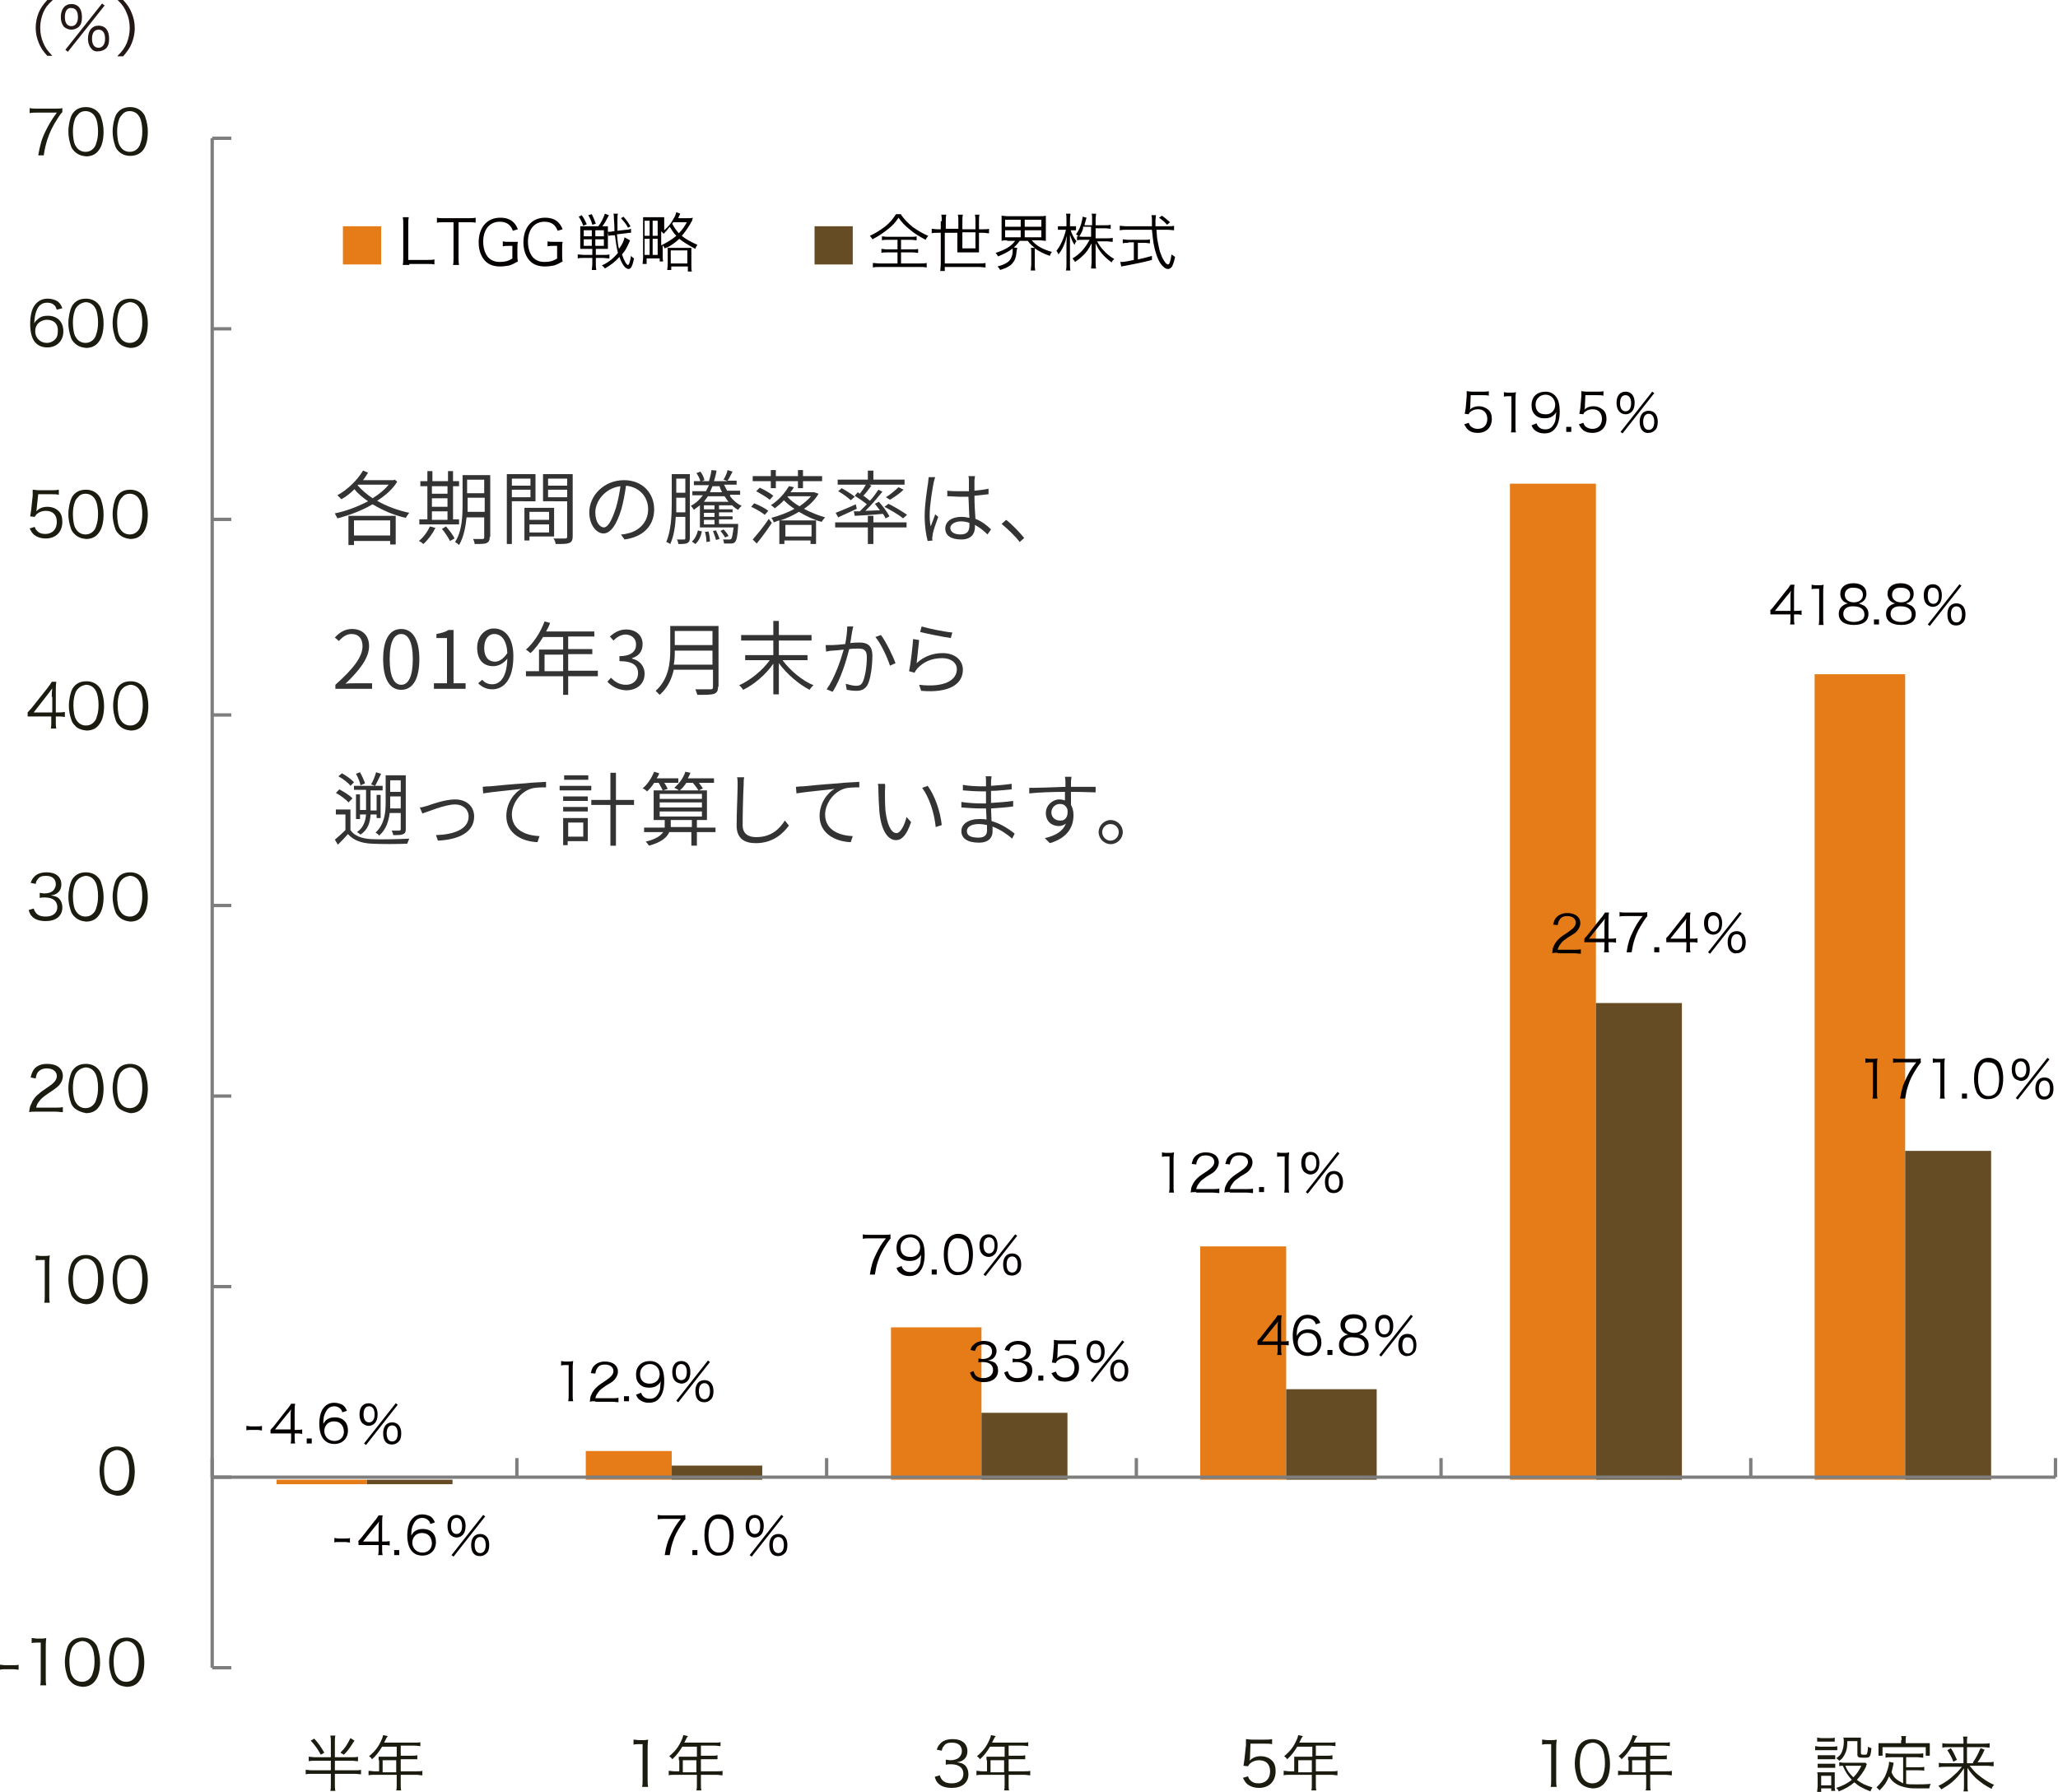 <?xml version="1.0" encoding="utf-8"?>
<!-- Generator: Adobe Illustrator 23.0.3, SVG Export Plug-In . SVG Version: 6.00 Build 0)  -->
<svg version="1.1" id="レイヤー_1" xmlns="http://www.w3.org/2000/svg" xmlns:xlink="http://www.w3.org/1999/xlink" x="0px"
	 y="0px" width="409.3px" height="356.4px" viewBox="0 0 409.3 356.4" style="enable-background:new 0 0 409.3 356.4;"
	 xml:space="preserve">
<style type="text/css">
	.st0{fill:#231815;}
	.st1{clip-path:url(#SVGID_2_);fill:#E57C17;}
	.st2{clip-path:url(#SVGID_4_);fill:#664C24;}
	.st3{fill:none;stroke:#7E7E7F;stroke-width:0.662;stroke-linejoin:round;stroke-miterlimit:10;}
	.st4{fill:#040000;}
	.st5{fill:#1C1B10;}
	.st6{fill-rule:evenodd;clip-rule:evenodd;fill:#E57C17;}
	.st7{fill-rule:evenodd;clip-rule:evenodd;fill:#664C24;}
	.st8{fill:#333333;}
</style>
<g>
	<path class="st0" d="M9.4,11.1c-0.9-1-1.3-1.6-1.7-2.6c-0.4-1-0.6-1.9-0.6-3c0-1,0.2-2,0.6-3C8.1,1.6,8.5,1,9.4,0h1.1
		C9.4,1,9,1.6,8.6,2.5c-0.4,1-0.6,2-0.6,3c0,1.1,0.2,2.1,0.6,3C9,9.5,9.4,10,10.4,11.1H9.4z"/>
	<path class="st0" d="M12.8,5.4c-0.4-0.4-0.7-1.1-0.7-2c0-1.6,0.8-2.6,2.1-2.6c1.3,0,2.1,0.9,2.1,2.6c0,0.9-0.2,1.6-0.7,2
		c-0.4,0.3-0.9,0.5-1.4,0.5C13.7,5.9,13.2,5.7,12.8,5.4z M12.9,3.4c0,1.2,0.5,1.8,1.3,1.8c0.8,0,1.3-0.7,1.3-1.8
		c0-1.2-0.5-1.8-1.3-1.8C13.4,1.5,12.9,2.2,12.9,3.4z M20.3,0.7l0.5,0.4l-7.3,9.2L13,9.9L20.3,0.7z M18.2,9.7
		c-0.4-0.4-0.7-1.1-0.7-2c0-1.6,0.8-2.6,2.1-2.6s2.1,0.9,2.1,2.6c0,0.9-0.2,1.6-0.7,2c-0.4,0.3-0.9,0.5-1.4,0.5
		C19,10.3,18.5,10.1,18.2,9.7z M18.3,7.7c0,1.2,0.5,1.8,1.3,1.8c0.8,0,1.3-0.7,1.3-1.8c0-1.2-0.5-1.8-1.3-1.8
		C18.8,5.9,18.3,6.5,18.3,7.7z"/>
	<path class="st0" d="M23.4,11.1c1-1,1.4-1.6,1.8-2.5c0.4-1,0.6-2,0.6-3c0-1.1-0.2-2.1-0.6-3C24.8,1.6,24.4,1,23.4,0h1.1
		c0.9,1,1.3,1.6,1.7,2.6c0.4,1,0.6,1.9,0.6,3c0,1-0.2,2-0.6,3c-0.4,1-0.8,1.5-1.7,2.6H23.4z"/>
</g>
<g>
	<g>
		<defs>
			<polygon id="SVGID_1_" points="41.7,332.2 409.3,332.2 409.3,27 41.7,27 41.7,332.2 			"/>
		</defs>
		<clipPath id="SVGID_2_">
			<use xlink:href="#SVGID_1_"  style="overflow:visible;"/>
		</clipPath>
		<path class="st1" d="M55,295.2h18v-0.9H55V295.2L55,295.2z M116.5,288.6h17.1v5.7h-17.1V288.6L116.5,288.6z M177.2,264h18v30.3
			h-18V264L177.2,264z M238.7,247.9h17.1v46.4h-17.1V247.9L238.7,247.9z M300.3,96.2h17.1v198.1h-17.1V96.2L300.3,96.2z
			 M360.9,134.1h18v160.2h-18V134.1L360.9,134.1z"/>
	</g>
	<g>
		<defs>
			<polygon id="SVGID_3_" points="41.7,332.2 409.3,332.2 409.3,27 41.7,27 41.7,332.2 			"/>
		</defs>
		<clipPath id="SVGID_4_">
			<use xlink:href="#SVGID_3_"  style="overflow:visible;"/>
		</clipPath>
		<path class="st2" d="M73,295.2H90v-0.9H73V295.2L73,295.2z M133.6,291.5h18v2.8h-18V291.5L133.6,291.5z M195.2,281h17.1v13.3
			h-17.1V281L195.2,281z M255.8,276.3h18v18h-18V276.3L255.8,276.3z M317.4,199.5h17.1v94.8h-17.1V199.5L317.4,199.5z M378.9,228.9
			H396v65.4h-17.1V228.9L378.9,228.9z"/>
	</g>
	<line class="st3" x1="42.2" y1="331.7" x2="42.2" y2="27.5"/>
	<path class="st3" d="M42.2,331.7H46 M42.2,293.8H46 M42.2,255.9H46 M42.2,218H46 M42.2,180.1H46 M42.2,142.2H46 M42.2,103.3H46
		 M42.2,65.4H46 M42.2,27.5H46"/>
	<line class="st3" x1="42.2" y1="293.8" x2="408.8" y2="293.8"/>
	<path class="st3" d="M42.2,290v3.8 M102.8,290v3.8 M164.4,290v3.8 M226,290v3.8 M286.6,290v3.8 M348.2,290v3.8 M408.8,290v3.8"/>
	<g>
		<path class="st4" d="M49,283.6c0.3,0,0.5,0.1,0.9,0.1h1.2c0.4,0,0.7,0,1-0.1v0.9c-0.3,0-0.5-0.1-1-0.1h-1.2c-0.4,0-0.7,0-0.9,0.1
			V283.6z"/>
	</g>
	<g>
		<path class="st4" d="M53.8,284.4c0.2-0.3,0.5-0.5,0.7-0.8l2.6-3.3c0.4-0.4,0.5-0.7,0.8-1.1h0.8c-0.1,0.6-0.1,0.9-0.1,1.8v3.4H59
			c0.4,0,0.7,0,1.1-0.1v0.9c-0.4-0.1-0.6-0.1-1.1-0.1h-0.4v0.9c0,0.5,0,0.7,0.1,1.1h-0.9c0.1-0.4,0.1-0.7,0.1-1.1v-0.9H55
			c-0.6,0-0.9,0-1.2,0V284.4z M57.8,281.7c0-0.6,0-0.9,0.1-1.4c-0.2,0.3-0.5,0.7-0.8,1l-2.4,3h3.1V281.7z"/>
		<path class="st4" d="M62,286.1v1h-1v-1H62z"/>
		<path class="st4" d="M68.1,280.9c-0.1-0.3-0.2-0.5-0.4-0.7c-0.3-0.3-0.7-0.5-1.2-0.5c-0.8,0-1.4,0.4-1.8,1.3
			c-0.3,0.6-0.4,1.1-0.4,2.2c0.2-0.3,0.3-0.5,0.5-0.7c0.5-0.4,1-0.6,1.8-0.6c1.6,0,2.6,1,2.6,2.6c0,1.6-1.1,2.7-2.7,2.7
			c-0.7,0-1.4-0.2-1.9-0.7c-0.7-0.6-1.1-1.8-1.1-3.3c0-1.3,0.3-2.5,0.8-3.1c0.6-0.8,1.3-1.1,2.2-1.1c0.6,0,1.2,0.2,1.6,0.4
			c0.4,0.3,0.6,0.5,0.9,1.2L68.1,280.9z M66.4,282.7c-0.5,0-1.1,0.2-1.4,0.6c-0.3,0.3-0.5,0.8-0.5,1.3c0,1.1,0.8,2,2,2
			c0.7,0,1.3-0.3,1.6-0.8c0.2-0.3,0.3-0.7,0.3-1.1C68.3,283.4,67.6,282.7,66.4,282.7z"/>
	</g>
	<g>
		<path class="st4" d="M72.1,283.1c-0.4-0.4-0.6-1-0.6-1.8c0-1.4,0.7-2.2,1.8-2.2c1.1,0,1.8,0.8,1.8,2.2c0,0.8-0.2,1.4-0.6,1.8
			c-0.3,0.3-0.7,0.5-1.2,0.5C72.9,283.6,72.5,283.4,72.1,283.1z M72.3,281.3c0,1,0.4,1.6,1.1,1.6c0.7,0,1.1-0.6,1.1-1.6
			c0-1-0.4-1.6-1.1-1.6C72.7,279.7,72.3,280.3,72.3,281.3z M78.7,279.1l0.4,0.3l-6.3,8l-0.4-0.3L78.7,279.1z M76.8,286.9
			c-0.4-0.4-0.6-1-0.6-1.8c0-1.4,0.7-2.2,1.8-2.2c1.1,0,1.8,0.8,1.8,2.2c0,0.8-0.2,1.4-0.6,1.7c-0.3,0.3-0.7,0.5-1.2,0.5
			C77.5,287.3,77.1,287.2,76.8,286.9z M76.9,285.1c0,1,0.4,1.6,1.1,1.6c0.7,0,1.1-0.6,1.1-1.6c0-1-0.4-1.6-1.1-1.6
			C77.3,283.5,76.9,284.1,76.9,285.1z"/>
	</g>
	<g>
		<path class="st4" d="M111.5,270.7c0.3,0,0.5,0.1,0.9,0.1h0.7c0.4,0,0.5,0,0.9-0.1c-0.1,0.6-0.1,1.2-0.1,1.7v5.1
			c0,0.5,0,0.8,0.1,1.2h-1c0.1-0.4,0.1-0.7,0.1-1.2v-6h-0.6c-0.3,0-0.6,0-0.9,0.1V270.7z"/>
		<path class="st4" d="M118.4,278.7c-0.7,0-0.8,0-1.1,0.1c0.1-0.8,0.1-1,0.3-1.4c0.3-0.7,0.7-1.2,1.4-1.8c0.4-0.3,0.4-0.3,1.6-1.1
			c1-0.7,1.4-1.2,1.4-1.8c0-0.8-0.7-1.3-1.7-1.3c-0.7,0-1.2,0.2-1.5,0.7c-0.2,0.3-0.3,0.5-0.4,1.1l-0.9-0.1c0.2-0.8,0.3-1.1,0.7-1.5
			c0.5-0.5,1.2-0.8,2.1-0.8c1.6,0,2.6,0.8,2.6,2c0,0.5-0.2,1-0.6,1.5c-0.3,0.4-0.6,0.6-1.8,1.3c-0.8,0.6-1.2,0.8-1.5,1.3
			c-0.3,0.4-0.5,0.7-0.6,1.2h3.3c0.5,0,0.9,0,1.3-0.1v0.9c-0.4,0-0.8-0.1-1.3-0.1H118.4z"/>
		<path class="st4" d="M125.1,277.7v1h-1v-1H125.1z"/>
		<path class="st4" d="M127.5,277c0.1,0.3,0.2,0.5,0.4,0.7c0.3,0.3,0.7,0.5,1.3,0.5c0.8,0,1.3-0.3,1.7-1c0.2-0.3,0.4-0.8,0.4-1.3
			c0-0.3,0.1-0.7,0.1-1.2c-0.1,0.3-0.2,0.4-0.4,0.6c-0.5,0.5-1.1,0.7-1.9,0.7c-0.8,0-1.4-0.2-1.9-0.7s-0.7-1.1-0.7-1.9
			c0-1.7,1.1-2.7,2.8-2.7c1.2,0,2.1,0.7,2.5,1.8c0.2,0.6,0.3,1.3,0.3,2.2c0,1.4-0.3,2.6-0.9,3.3c-0.5,0.7-1.2,1-2.2,1
			c-0.7,0-1.3-0.2-1.8-0.6c-0.3-0.2-0.5-0.5-0.7-1L127.5,277z M131.2,273.3c0-1.1-0.8-2-1.9-2c-0.7,0-1.3,0.3-1.7,0.9
			c-0.2,0.3-0.3,0.7-0.3,1.1c0,1.2,0.7,1.9,1.9,1.9C130.4,275.2,131.2,274.4,131.2,273.3z"/>
	</g>
	<g>
		<path class="st4" d="M134.3,274.7c-0.4-0.4-0.6-1-0.6-1.8c0-1.4,0.7-2.2,1.8-2.2c1.1,0,1.8,0.8,1.8,2.2c0,0.8-0.2,1.4-0.6,1.8
			c-0.3,0.3-0.7,0.5-1.2,0.5C135,275.1,134.6,275,134.3,274.7z M134.4,272.9c0,1,0.4,1.6,1.1,1.6c0.7,0,1.1-0.6,1.1-1.6
			c0-1-0.4-1.6-1.1-1.6C134.8,271.3,134.4,271.9,134.4,272.9z M140.8,270.6l0.4,0.3l-6.3,8l-0.4-0.3L140.8,270.6z M138.9,278.5
			c-0.4-0.4-0.6-1-0.6-1.8c0-1.4,0.7-2.2,1.8-2.2c1.1,0,1.8,0.8,1.8,2.2c0,0.8-0.2,1.4-0.6,1.7c-0.3,0.3-0.7,0.5-1.2,0.5
			C139.7,278.9,139.2,278.8,138.9,278.5z M139,276.7c0,1,0.4,1.6,1.1,1.6c0.7,0,1.1-0.6,1.1-1.6c0-1-0.4-1.6-1.1-1.6
			C139.4,275.1,139,275.7,139,276.7z"/>
	</g>
	<g>
		<path class="st4" d="M177.2,246.3c-0.2,0.1-0.4,0.4-0.8,1c-0.9,1.4-1.4,2.3-1.8,3.6c-0.3,0.9-0.4,1.4-0.6,2.6h-1
			c0.3-1.9,0.6-2.8,1.3-4.2c0.5-1,0.9-1.8,1.9-3h-3.4c-0.5,0-0.8,0-1.2,0.1v-0.9c0.4,0.1,0.7,0.1,1.2,0.1h3.1c0.6,0,0.8,0,1.2-0.1
			V246.3z"/>
		<path class="st4" d="M179.3,251.8c0.1,0.3,0.2,0.5,0.4,0.7c0.3,0.3,0.7,0.5,1.3,0.5c0.8,0,1.3-0.3,1.7-1c0.2-0.3,0.4-0.8,0.4-1.3
			c0-0.3,0.1-0.7,0.1-1.2c-0.1,0.3-0.2,0.4-0.4,0.6c-0.5,0.5-1.1,0.7-1.9,0.7c-0.8,0-1.4-0.2-1.9-0.7s-0.7-1.1-0.7-1.9
			c0-1.7,1.1-2.7,2.8-2.7c1.2,0,2.1,0.7,2.5,1.8c0.2,0.6,0.3,1.3,0.3,2.2c0,1.4-0.3,2.6-0.9,3.3c-0.5,0.7-1.2,1-2.2,1
			c-0.7,0-1.3-0.2-1.8-0.6c-0.3-0.2-0.5-0.5-0.7-1L179.3,251.8z M183,248.1c0-1.1-0.8-2-1.9-2c-0.7,0-1.3,0.3-1.7,0.9
			c-0.2,0.3-0.3,0.7-0.3,1.1c0,1.2,0.7,1.9,1.9,1.9C182.2,250.1,183,249.2,183,248.1z"/>
		<path class="st4" d="M186.3,252.5v1h-1v-1H186.3z"/>
		<path class="st4" d="M188.7,252.9c-0.3-0.3-0.5-0.6-0.6-1c-0.3-0.7-0.4-1.6-0.4-2.4c0-1.1,0.2-2.2,0.6-2.8
			c0.5-0.8,1.3-1.3,2.3-1.3c0.8,0,1.4,0.3,1.9,0.7c0.3,0.3,0.5,0.6,0.6,1c0.3,0.7,0.4,1.6,0.4,2.4c0,1.3-0.3,2.4-0.7,3
			c-0.5,0.7-1.3,1.1-2.2,1.1C189.8,253.7,189.2,253.4,188.7,252.9z M189.3,246.7c-0.2,0.2-0.4,0.5-0.5,0.8c-0.2,0.6-0.3,1.3-0.3,2.1
			c0,1,0.2,2,0.5,2.5c0.4,0.6,0.9,0.9,1.6,0.9c0.5,0,1-0.2,1.3-0.5c0.2-0.2,0.4-0.5,0.5-0.8c0.2-0.6,0.3-1.3,0.3-2.1
			c0-0.9-0.2-1.9-0.5-2.4c-0.3-0.6-0.9-0.9-1.6-0.9C190,246.2,189.6,246.4,189.3,246.7z"/>
	</g>
	<g>
		<path class="st4" d="M195.4,249.5c-0.4-0.4-0.6-1-0.6-1.8c0-1.4,0.7-2.2,1.8-2.2c1.1,0,1.8,0.8,1.8,2.2c0,0.8-0.2,1.4-0.6,1.8
			c-0.3,0.3-0.7,0.5-1.2,0.5C196.2,250,195.7,249.8,195.4,249.5z M195.6,247.7c0,1,0.4,1.6,1.1,1.6c0.7,0,1.1-0.6,1.1-1.6
			c0-1-0.4-1.6-1.1-1.6C196,246.1,195.6,246.7,195.6,247.7z M201.9,245.5l0.4,0.3l-6.3,8l-0.4-0.3L201.9,245.5z M200.1,253.3
			c-0.4-0.4-0.6-1-0.6-1.8c0-1.4,0.7-2.2,1.8-2.2c1.1,0,1.8,0.8,1.8,2.2c0,0.8-0.2,1.4-0.6,1.7c-0.3,0.3-0.7,0.5-1.2,0.5
			C200.8,253.7,200.4,253.6,200.1,253.3z M200.2,251.5c0,1,0.4,1.6,1.1,1.6c0.7,0,1.1-0.6,1.1-1.6c0-1-0.4-1.6-1.1-1.6
			C200.6,249.9,200.2,250.5,200.2,251.5z"/>
	</g>
	<g>
		<path class="st4" d="M231,229.2c0.3,0,0.5,0.1,0.9,0.1h0.7c0.4,0,0.5,0,0.9-0.1c-0.1,0.6-0.1,1.2-0.1,1.7v5.1c0,0.5,0,0.8,0.1,1.2
			h-1c0.1-0.4,0.1-0.7,0.1-1.2v-6H232c-0.3,0-0.6,0-0.9,0.1V229.2z"/>
		<path class="st4" d="M237.9,237.1c-0.7,0-0.8,0-1.1,0.1c0.1-0.8,0.1-1,0.3-1.4c0.3-0.7,0.7-1.2,1.4-1.8c0.4-0.3,0.4-0.3,1.6-1.1
			c1-0.7,1.4-1.2,1.4-1.8c0-0.8-0.7-1.3-1.7-1.3c-0.7,0-1.2,0.2-1.5,0.7c-0.2,0.3-0.3,0.5-0.4,1.1l-0.9-0.1c0.2-0.8,0.3-1.1,0.7-1.5
			c0.5-0.5,1.2-0.8,2.1-0.8c1.6,0,2.6,0.8,2.6,2c0,0.5-0.2,1-0.6,1.5c-0.3,0.4-0.6,0.6-1.8,1.3c-0.8,0.6-1.2,0.8-1.5,1.3
			c-0.3,0.4-0.5,0.7-0.6,1.2h3.3c0.5,0,0.9,0,1.3-0.1v0.9c-0.4,0-0.8-0.1-1.3-0.1H237.9z"/>
		<path class="st4" d="M244.6,237.1c-0.7,0-0.8,0-1.1,0.1c0.1-0.8,0.1-1,0.3-1.4c0.3-0.7,0.7-1.2,1.4-1.8c0.4-0.3,0.4-0.3,1.6-1.1
			c1-0.7,1.4-1.2,1.4-1.8c0-0.8-0.7-1.3-1.7-1.3c-0.7,0-1.2,0.2-1.5,0.7c-0.2,0.3-0.3,0.5-0.4,1.1l-0.9-0.1c0.2-0.8,0.3-1.1,0.7-1.5
			c0.5-0.5,1.2-0.8,2.1-0.8c1.6,0,2.6,0.8,2.6,2c0,0.5-0.2,1-0.6,1.5c-0.3,0.4-0.6,0.6-1.8,1.3c-0.8,0.6-1.2,0.8-1.5,1.3
			c-0.3,0.4-0.5,0.7-0.6,1.2h3.3c0.5,0,0.9,0,1.3-0.1v0.9c-0.4,0-0.8-0.1-1.3-0.1H244.6z"/>
		<path class="st4" d="M251.4,236.1v1h-1v-1H251.4z"/>
		<path class="st4" d="M253.9,229.2c0.3,0,0.5,0.1,0.9,0.1h0.7c0.4,0,0.5,0,0.9-0.1c-0.1,0.6-0.1,1.2-0.1,1.7v5.1
			c0,0.5,0,0.8,0.1,1.2h-1c0.1-0.4,0.1-0.7,0.1-1.2v-6h-0.6c-0.3,0-0.6,0-0.9,0.1V229.2z"/>
	</g>
	<g>
		<path class="st4" d="M259.4,233.1c-0.4-0.4-0.6-1-0.6-1.8c0-1.4,0.7-2.2,1.8-2.2c1.1,0,1.8,0.8,1.8,2.2c0,0.8-0.2,1.4-0.6,1.8
			c-0.3,0.3-0.7,0.5-1.2,0.5C260.2,233.6,259.8,233.4,259.4,233.1z M259.6,231.3c0,1,0.4,1.6,1.1,1.6c0.7,0,1.1-0.6,1.1-1.6
			c0-1-0.4-1.6-1.1-1.6C260,229.7,259.6,230.3,259.6,231.3z M266,229.1l0.4,0.3l-6.3,8l-0.4-0.3L266,229.1z M264.1,236.9
			c-0.4-0.4-0.6-1-0.6-1.8c0-1.4,0.7-2.2,1.8-2.2c1.1,0,1.8,0.8,1.8,2.2c0,0.8-0.2,1.4-0.6,1.7c-0.3,0.3-0.7,0.5-1.2,0.5
			C264.8,237.3,264.4,237.2,264.1,236.9z M264.2,235.1c0,1,0.4,1.6,1.1,1.6c0.7,0,1.1-0.6,1.1-1.6c0-1-0.4-1.6-1.1-1.6
			C264.6,233.5,264.2,234.1,264.2,235.1z"/>
	</g>
	<g>
		<path class="st4" d="M292.4,81c0,0.2,0,0.2-0.1,0.5c0.5-0.5,1.1-0.7,1.8-0.7c0.8,0,1.4,0.3,1.9,0.7c0.5,0.4,0.7,1.1,0.7,1.8
			c0,1.7-1.1,2.8-2.8,2.8c-0.8,0-1.5-0.2-2-0.7c-0.3-0.3-0.4-0.5-0.7-1l0.9-0.3c0.1,0.3,0.2,0.4,0.3,0.6c0.4,0.4,0.9,0.6,1.5,0.6
			c1.2,0,1.9-0.8,1.9-2c0-1.1-0.7-1.9-1.8-1.9c-0.5,0-1,0.1-1.4,0.4c-0.3,0.2-0.4,0.3-0.5,0.6l-0.8-0.1c0.1-0.4,0.1-0.6,0.2-1.1
			l0.2-2.4c0-0.3,0-0.4,0-0.6c0-0.1,0-0.2,0-0.4c0.3,0,0.5,0.1,1.1,0.1h2.1c0.6,0,0.8,0,1.2-0.1v0.9c-0.4-0.1-0.7-0.1-1.2-0.1h-2.4
			L292.4,81z"/>
		<path class="st4" d="M299,78c0.3,0,0.5,0.1,0.9,0.1h0.7c0.4,0,0.5,0,0.9-0.1c-0.1,0.6-0.1,1.2-0.1,1.7v5.1c0,0.5,0,0.8,0.1,1.2h-1
			c0.1-0.4,0.1-0.7,0.1-1.2v-6h-0.6c-0.3,0-0.6,0-0.9,0.1V78z"/>
		<path class="st4" d="M305.6,84.2c0.1,0.3,0.2,0.5,0.4,0.7c0.3,0.3,0.7,0.5,1.3,0.5c0.8,0,1.3-0.3,1.7-1c0.2-0.3,0.4-0.8,0.4-1.3
			c0-0.3,0.1-0.7,0.1-1.2c-0.1,0.3-0.2,0.4-0.4,0.6c-0.5,0.5-1.1,0.7-1.9,0.7c-0.8,0-1.4-0.2-1.9-0.7s-0.7-1.1-0.7-1.9
			c0-1.7,1.1-2.7,2.8-2.7c1.2,0,2.1,0.7,2.5,1.8c0.2,0.6,0.3,1.3,0.3,2.2c0,1.4-0.3,2.6-0.9,3.3c-0.5,0.7-1.2,1-2.2,1
			c-0.7,0-1.3-0.2-1.8-0.6c-0.3-0.2-0.5-0.5-0.7-1L305.6,84.2z M309.3,80.5c0-1.1-0.8-2-1.9-2c-0.7,0-1.3,0.3-1.7,0.9
			c-0.2,0.3-0.3,0.7-0.3,1.1c0,1.2,0.7,1.9,1.9,1.9C308.4,82.5,309.3,81.7,309.3,80.5z"/>
		<path class="st4" d="M312.5,84.9v1h-1v-1H312.5z"/>
		<path class="st4" d="M315.2,81c0,0.2,0,0.2-0.1,0.5c0.5-0.5,1.1-0.7,1.8-0.7c0.8,0,1.4,0.3,1.9,0.7c0.5,0.4,0.7,1.1,0.7,1.8
			c0,1.7-1.1,2.8-2.8,2.8c-0.8,0-1.5-0.2-2-0.7c-0.3-0.3-0.4-0.5-0.7-1l0.9-0.3c0.1,0.3,0.2,0.4,0.3,0.6c0.4,0.4,0.9,0.6,1.5,0.6
			c1.2,0,1.9-0.8,1.9-2c0-1.1-0.7-1.9-1.8-1.9c-0.5,0-1,0.1-1.4,0.4c-0.3,0.2-0.4,0.3-0.5,0.6l-0.8-0.1c0.1-0.4,0.1-0.6,0.2-1.1
			l0.2-2.4c0-0.3,0-0.4,0-0.6c0-0.1,0-0.2,0-0.4c0.3,0,0.5,0.1,1.1,0.1h2.1c0.6,0,0.8,0,1.2-0.1v0.9c-0.4-0.1-0.7-0.1-1.2-0.1h-2.4
			L315.2,81z"/>
	</g>
	<g>
		<path class="st4" d="M322.1,81.9c-0.4-0.4-0.6-1-0.6-1.8c0-1.4,0.7-2.2,1.8-2.2c1.1,0,1.8,0.8,1.8,2.2c0,0.8-0.2,1.4-0.6,1.8
			c-0.3,0.3-0.7,0.5-1.2,0.5C322.8,82.4,322.4,82.2,322.1,81.9z M322.2,80.2c0,1,0.4,1.6,1.1,1.6c0.7,0,1.1-0.6,1.1-1.6
			c0-1-0.4-1.6-1.1-1.6C322.6,78.6,322.2,79.1,322.2,80.2z M328.6,77.9l0.4,0.3l-6.3,8l-0.4-0.3L328.6,77.9z M326.7,85.7
			c-0.4-0.4-0.6-1-0.6-1.8c0-1.4,0.7-2.2,1.8-2.2c1.1,0,1.8,0.8,1.8,2.2c0,0.8-0.2,1.4-0.6,1.7c-0.3,0.3-0.7,0.5-1.2,0.5
			C327.5,86.2,327,86,326.7,85.7z M326.8,83.9c0,1,0.4,1.6,1.1,1.6c0.7,0,1.1-0.6,1.1-1.6c0-1-0.4-1.6-1.1-1.6
			C327.2,82.3,326.8,82.9,326.8,83.9z"/>
	</g>
	<g>
		<path class="st4" d="M352,121.5c0.2-0.3,0.5-0.5,0.7-0.8l2.6-3.3c0.4-0.4,0.5-0.7,0.8-1.1h0.8c-0.1,0.6-0.1,0.9-0.1,1.8v3.4h0.4
			c0.4,0,0.7,0,1.1-0.1v0.9c-0.4-0.1-0.6-0.1-1.1-0.1h-0.4v0.9c0,0.5,0,0.7,0.1,1.1H356c0.1-0.4,0.1-0.7,0.1-1.1v-0.9h-2.8
			c-0.6,0-0.9,0-1.2,0V121.5z M356.1,118.9c0-0.6,0-0.9,0.1-1.4c-0.2,0.3-0.5,0.7-0.8,1l-2.4,3h3.1V118.9z"/>
		<path class="st4" d="M360.2,116.3c0.3,0,0.5,0.1,0.9,0.1h0.7c0.4,0,0.5,0,0.9-0.1c-0.1,0.6-0.1,1.2-0.1,1.7v5.1
			c0,0.5,0,0.8,0.1,1.2h-1c0.1-0.4,0.1-0.7,0.1-1.2v-6h-0.6c-0.3,0-0.6,0-0.9,0.1V116.3z"/>
		<path class="st4" d="M370.8,120.5c0.5,0.4,0.8,0.9,0.8,1.6c0,1.4-1,2.2-2.9,2.2c-1.9,0-3-0.8-3-2.2c0-0.8,0.3-1.3,0.9-1.7
			c0.3-0.2,0.6-0.3,0.9-0.4c-0.9-0.2-1.5-0.9-1.5-1.9c0-1.3,1-2.1,2.6-2.1c1.6,0,2.6,0.8,2.6,2.1c0,1-0.6,1.7-1.5,1.9
			C370.1,120.2,370.4,120.3,370.8,120.5z M366.6,122.1c0,1,0.8,1.6,2.1,1.6c0.7,0,1.3-0.2,1.7-0.5c0.3-0.2,0.4-0.6,0.4-1
			c0-1-0.8-1.6-2.1-1.6C367.4,120.5,366.6,121.1,366.6,122.1z M366.9,118.3c0,0.9,0.7,1.5,1.8,1.5s1.8-0.6,1.8-1.5
			c0-0.9-0.7-1.4-1.8-1.4C367.6,116.8,366.9,117.4,366.9,118.3z"/>
		<path class="st4" d="M373.7,123.2v1h-1v-1H373.7z"/>
		<path class="st4" d="M380.2,120.5c0.5,0.4,0.8,0.9,0.8,1.6c0,1.4-1,2.2-2.9,2.2c-1.9,0-3-0.8-3-2.2c0-0.8,0.3-1.3,0.9-1.7
			c0.3-0.2,0.6-0.3,0.9-0.4c-0.9-0.2-1.5-0.9-1.5-1.9c0-1.3,1-2.1,2.6-2.1c1.6,0,2.6,0.8,2.6,2.1c0,1-0.6,1.7-1.5,1.9
			C379.5,120.2,379.8,120.3,380.2,120.5z M376,122.1c0,1,0.8,1.6,2.1,1.6c0.7,0,1.3-0.2,1.7-0.5c0.3-0.2,0.4-0.6,0.4-1
			c0-1-0.8-1.6-2.1-1.6C376.8,120.5,376,121.1,376,122.1z M376.3,118.3c0,0.9,0.7,1.5,1.8,1.5s1.8-0.6,1.8-1.5
			c0-0.9-0.7-1.4-1.8-1.4C377,116.8,376.3,117.4,376.3,118.3z"/>
	</g>
	<g>
		<path class="st4" d="M383.2,120.2c-0.4-0.4-0.6-1-0.6-1.8c0-1.4,0.7-2.2,1.8-2.2c1.1,0,1.8,0.8,1.8,2.2c0,0.8-0.2,1.4-0.6,1.8
			c-0.3,0.3-0.7,0.5-1.2,0.5C384,120.7,383.5,120.5,383.2,120.2z M383.4,118.5c0,1,0.4,1.6,1.1,1.6c0.7,0,1.1-0.6,1.1-1.6
			c0-1-0.4-1.6-1.1-1.6C383.7,116.8,383.4,117.4,383.4,118.5z M389.7,116.2l0.4,0.3l-6.3,8l-0.4-0.3L389.7,116.2z M387.9,124
			c-0.4-0.4-0.6-1-0.6-1.8c0-1.4,0.7-2.2,1.8-2.2c1.1,0,1.8,0.8,1.8,2.2c0,0.8-0.2,1.4-0.6,1.7c-0.3,0.3-0.7,0.5-1.2,0.5
			C388.6,124.4,388.2,124.3,387.9,124z M388,122.2c0,1,0.4,1.6,1.1,1.6c0.7,0,1.1-0.6,1.1-1.6c0-1-0.4-1.6-1.1-1.6
			C388.4,120.6,388,121.2,388,122.2z"/>
	</g>
	<g>
		<g>
			<path class="st4" d="M66.5,305.9c0.3,0,0.5,0.1,0.9,0.1h1.2c0.4,0,0.7,0,1-0.1v0.9c-0.3,0-0.5-0.1-1-0.1h-1.2
				c-0.4,0-0.7,0-0.9,0.1V305.9z"/>
		</g>
		<g>
			<path class="st4" d="M71.2,306.6c0.2-0.3,0.5-0.5,0.7-0.8l2.6-3.3c0.4-0.4,0.5-0.7,0.8-1.1h0.8c-0.1,0.6-0.1,0.9-0.1,1.8v3.4h0.4
				c0.4,0,0.7,0,1.1-0.1v0.9c-0.4-0.1-0.6-0.1-1.1-0.1H76v0.9c0,0.5,0,0.7,0.1,1.1h-0.9c0.1-0.4,0.1-0.7,0.1-1.1v-0.9h-2.8
				c-0.6,0-0.9,0-1.2,0V306.6z M75.3,304c0-0.6,0-0.9,0.1-1.4c-0.2,0.3-0.5,0.7-0.8,1l-2.4,3h3.1V304z"/>
			<path class="st4" d="M79.4,308.3v1h-1v-1H79.4z"/>
			<path class="st4" d="M85.6,303.1c-0.1-0.3-0.2-0.5-0.4-0.7c-0.3-0.3-0.7-0.5-1.2-0.5c-0.8,0-1.4,0.4-1.8,1.3
				c-0.3,0.6-0.4,1.1-0.4,2.2c0.2-0.3,0.3-0.5,0.5-0.7c0.5-0.4,1-0.6,1.8-0.6c1.6,0,2.6,1,2.6,2.6c0,1.6-1.1,2.7-2.7,2.7
				c-0.7,0-1.4-0.2-1.9-0.7c-0.7-0.6-1.1-1.8-1.1-3.3c0-1.3,0.3-2.5,0.8-3.1c0.6-0.8,1.3-1.1,2.2-1.1c0.6,0,1.2,0.2,1.6,0.4
				c0.4,0.3,0.6,0.5,0.9,1.2L85.6,303.1z M83.9,304.9c-0.5,0-1.1,0.2-1.4,0.6c-0.3,0.3-0.5,0.8-0.5,1.3c0,1.1,0.8,2,2,2
				c0.7,0,1.3-0.3,1.6-0.8c0.2-0.3,0.3-0.7,0.3-1.1C85.8,305.6,85.1,304.9,83.9,304.9z"/>
		</g>
		<g>
			<path class="st4" d="M89.6,305.3c-0.4-0.4-0.6-1-0.6-1.8c0-1.4,0.7-2.2,1.8-2.2c1.1,0,1.8,0.8,1.8,2.2c0,0.8-0.2,1.4-0.6,1.8
				c-0.3,0.3-0.7,0.5-1.2,0.5C90.4,305.8,89.9,305.6,89.6,305.3z M89.7,303.5c0,1,0.4,1.6,1.1,1.6c0.7,0,1.1-0.6,1.1-1.6
				c0-1-0.4-1.6-1.1-1.6C90.1,301.9,89.7,302.5,89.7,303.5z M96.1,301.3l0.4,0.3l-6.3,8l-0.4-0.3L96.1,301.3z M94.3,309.1
				c-0.4-0.4-0.6-1-0.6-1.8c0-1.4,0.7-2.2,1.8-2.2c1.1,0,1.8,0.8,1.8,2.2c0,0.8-0.2,1.4-0.6,1.7c-0.3,0.3-0.7,0.5-1.2,0.5
				C95,309.5,94.6,309.4,94.3,309.1z M94.4,307.3c0,1,0.4,1.6,1.1,1.6c0.7,0,1.1-0.6,1.1-1.6c0-1-0.4-1.6-1.1-1.6
				C94.8,305.7,94.4,306.3,94.4,307.3z"/>
		</g>
	</g>
	<g>
		<g>
			<path class="st4" d="M136.4,302.1c-0.2,0.1-0.4,0.4-0.8,1c-0.9,1.4-1.4,2.3-1.8,3.6c-0.3,0.9-0.4,1.4-0.6,2.6h-1
				c0.3-1.9,0.6-2.8,1.3-4.2c0.5-1,0.9-1.8,1.9-3H132c-0.5,0-0.8,0-1.2,0.1v-0.9c0.4,0.1,0.7,0.1,1.2,0.1h3.1c0.6,0,0.8,0,1.2-0.1
				V302.1z"/>
			<path class="st4" d="M138.7,308.3v1h-1v-1H138.7z"/>
			<path class="st4" d="M141.1,308.7c-0.3-0.3-0.5-0.6-0.6-1c-0.3-0.7-0.4-1.6-0.4-2.4c0-1.1,0.2-2.2,0.6-2.8
				c0.5-0.8,1.3-1.3,2.3-1.3c0.8,0,1.4,0.3,1.9,0.7c0.3,0.3,0.5,0.6,0.6,1c0.3,0.7,0.4,1.6,0.4,2.4c0,1.3-0.3,2.4-0.7,3
				c-0.5,0.7-1.3,1.1-2.2,1.1C142.2,309.5,141.6,309.2,141.1,308.7z M141.7,302.5c-0.2,0.2-0.4,0.5-0.5,0.8
				c-0.2,0.6-0.3,1.3-0.3,2.1c0,1,0.2,2,0.5,2.5c0.4,0.6,0.9,0.9,1.6,0.9c0.5,0,1-0.2,1.3-0.5c0.2-0.2,0.4-0.5,0.5-0.8
				c0.2-0.6,0.3-1.3,0.3-2.1c0-0.9-0.2-1.9-0.5-2.4c-0.3-0.6-0.9-0.9-1.6-0.9C142.4,302,142,302.2,141.7,302.5z"/>
		</g>
		<g>
			<path class="st4" d="M148.9,305.3c-0.4-0.4-0.6-1-0.6-1.8c0-1.4,0.7-2.2,1.8-2.2c1.1,0,1.8,0.8,1.8,2.2c0,0.8-0.2,1.4-0.6,1.8
				c-0.3,0.3-0.7,0.5-1.2,0.5C149.6,305.8,149.2,305.6,148.9,305.3z M149,303.5c0,1,0.4,1.6,1.1,1.6c0.7,0,1.1-0.6,1.1-1.6
				c0-1-0.4-1.6-1.1-1.6C149.4,301.9,149,302.5,149,303.5z M155.4,301.3l0.4,0.3l-6.3,8l-0.4-0.3L155.4,301.3z M153.6,309.1
				c-0.4-0.4-0.6-1-0.6-1.8c0-1.4,0.7-2.2,1.8-2.2c1.1,0,1.8,0.8,1.8,2.2c0,0.8-0.2,1.4-0.6,1.7c-0.3,0.3-0.7,0.5-1.2,0.5
				C154.3,309.5,153.9,309.4,153.6,309.1z M153.7,307.3c0,1,0.4,1.6,1.1,1.6c0.7,0,1.1-0.6,1.1-1.6c0-1-0.4-1.6-1.1-1.6
				C154.1,305.7,153.7,306.3,153.7,307.3z"/>
		</g>
	</g>
	<g>
		<path class="st4" d="M193.6,272.7c0.2,0.5,0.3,0.8,0.6,1c0.4,0.3,0.8,0.4,1.3,0.4c1.2,0,2-0.6,2-1.6c0-1-0.7-1.6-2.1-1.6
			c-0.3,0-0.6,0-0.8,0.1v-0.8c0.2,0,0.5,0.1,0.8,0.1c0.7,0,1.2-0.2,1.5-0.5c0.3-0.3,0.4-0.6,0.4-1c0-0.9-0.6-1.4-1.7-1.4
			c-0.6,0-1.1,0.2-1.4,0.6c-0.1,0.2-0.2,0.4-0.3,0.7l-0.9-0.2c0.2-0.5,0.3-0.8,0.6-1c0.5-0.5,1.2-0.8,2.1-0.8c1.5,0,2.5,0.8,2.5,2
			c0,0.6-0.3,1.2-0.7,1.5c-0.3,0.2-0.5,0.3-1,0.4c0.6,0.1,0.9,0.2,1.3,0.4c0.5,0.4,0.7,0.9,0.7,1.6c0,1.4-1.1,2.3-2.8,2.3
			c-1.1,0-1.8-0.3-2.3-0.9c-0.2-0.3-0.3-0.5-0.5-1L193.6,272.7z"/>
		<path class="st4" d="M200.4,272.7c0.2,0.5,0.3,0.8,0.6,1c0.4,0.3,0.8,0.4,1.3,0.4c1.2,0,2-0.6,2-1.6c0-1-0.7-1.6-2.1-1.6
			c-0.3,0-0.6,0-0.8,0.1v-0.8c0.2,0,0.5,0.1,0.8,0.1c0.7,0,1.2-0.2,1.5-0.5c0.3-0.3,0.4-0.6,0.4-1c0-0.9-0.6-1.4-1.7-1.4
			c-0.6,0-1.1,0.2-1.4,0.6c-0.1,0.2-0.2,0.4-0.3,0.7l-0.9-0.2c0.2-0.5,0.3-0.8,0.6-1c0.5-0.5,1.2-0.8,2.1-0.8c1.5,0,2.5,0.8,2.5,2
			c0,0.6-0.3,1.2-0.7,1.5c-0.3,0.2-0.5,0.3-1,0.4c0.6,0.1,0.9,0.2,1.3,0.4c0.5,0.4,0.7,0.9,0.7,1.6c0,1.4-1.1,2.3-2.8,2.3
			c-1.1,0-1.8-0.3-2.3-0.9c-0.2-0.3-0.3-0.5-0.5-1L200.4,272.7z"/>
		<path class="st4" d="M207.5,273.6v1h-1v-1H207.5z"/>
		<path class="st4" d="M210.3,269.7c0,0.2,0,0.2-0.1,0.5c0.5-0.5,1.1-0.7,1.8-0.7c0.8,0,1.4,0.3,1.9,0.7c0.5,0.4,0.7,1.1,0.7,1.8
			c0,1.7-1.1,2.8-2.8,2.8c-0.8,0-1.5-0.2-2-0.7c-0.3-0.3-0.4-0.5-0.7-1l0.9-0.3c0.1,0.3,0.2,0.4,0.3,0.6c0.4,0.4,0.9,0.6,1.5,0.6
			c1.2,0,1.9-0.8,1.9-2c0-1.1-0.7-1.9-1.8-1.9c-0.5,0-1,0.1-1.4,0.4c-0.3,0.2-0.4,0.3-0.5,0.6l-0.8-0.1c0.1-0.4,0.1-0.6,0.2-1.1
			l0.2-2.4c0-0.3,0-0.4,0-0.6c0-0.1,0-0.2,0-0.4c0.3,0,0.5,0.1,1.1,0.1h2.1c0.6,0,0.8,0,1.2-0.1v0.9c-0.4-0.1-0.7-0.1-1.2-0.1h-2.4
			L210.3,269.7z"/>
	</g>
	<g>
		<path class="st4" d="M216.7,270.6c-0.4-0.4-0.6-1-0.6-1.8c0-1.4,0.7-2.2,1.8-2.2c1.1,0,1.8,0.8,1.8,2.2c0,0.8-0.2,1.4-0.6,1.8
			c-0.3,0.3-0.7,0.5-1.2,0.5C217.4,271.1,217,270.9,216.7,270.6z M216.8,268.9c0,1,0.4,1.6,1.1,1.6c0.7,0,1.1-0.6,1.1-1.6
			c0-1-0.4-1.6-1.1-1.6C217.2,267.2,216.8,267.8,216.8,268.9z M223.2,266.6l0.4,0.3l-6.3,8l-0.4-0.3L223.2,266.6z M221.4,274.4
			c-0.4-0.4-0.6-1-0.6-1.8c0-1.4,0.7-2.2,1.8-2.2c1.1,0,1.8,0.8,1.8,2.2c0,0.8-0.2,1.4-0.6,1.7c-0.3,0.3-0.7,0.5-1.2,0.5
			C222.1,274.8,221.7,274.7,221.4,274.4z M221.5,272.6c0,1,0.4,1.6,1.1,1.6c0.7,0,1.1-0.6,1.1-1.6c0-1-0.4-1.6-1.1-1.6
			C221.9,271,221.5,271.6,221.5,272.6z"/>
	</g>
	<g>
		<path class="st4" d="M250,266.8c0.2-0.3,0.5-0.5,0.7-0.8l2.6-3.3c0.4-0.4,0.5-0.7,0.8-1.1h0.8c-0.1,0.6-0.1,0.9-0.1,1.8v3.4h0.4
			c0.4,0,0.7,0,1.1-0.1v0.9c-0.4-0.1-0.6-0.1-1.1-0.1h-0.4v0.9c0,0.5,0,0.7,0.1,1.1H254c0.1-0.4,0.1-0.7,0.1-1.1v-0.9h-2.8
			c-0.6,0-0.9,0-1.2,0V266.8z M254.1,264.2c0-0.6,0-0.9,0.1-1.4c-0.2,0.3-0.5,0.7-0.8,1l-2.4,3h3.1V264.2z"/>
		<path class="st4" d="M261.7,263.4c-0.1-0.3-0.2-0.5-0.4-0.7c-0.3-0.3-0.7-0.5-1.2-0.5c-0.8,0-1.4,0.4-1.8,1.3
			c-0.3,0.6-0.4,1.1-0.4,2.2c0.2-0.3,0.3-0.5,0.5-0.7c0.5-0.4,1-0.6,1.8-0.6c1.6,0,2.6,1,2.6,2.6c0,1.6-1.1,2.7-2.7,2.7
			c-0.7,0-1.4-0.2-1.9-0.7c-0.7-0.6-1.1-1.8-1.1-3.3c0-1.3,0.3-2.5,0.8-3.1c0.6-0.8,1.3-1.1,2.2-1.1c0.6,0,1.2,0.2,1.6,0.4
			c0.4,0.3,0.6,0.5,0.9,1.2L261.7,263.4z M260,265.1c-0.5,0-1.1,0.2-1.4,0.6c-0.3,0.3-0.5,0.8-0.5,1.3c0,1.1,0.8,2,2,2
			c0.7,0,1.3-0.3,1.6-0.8c0.2-0.3,0.3-0.7,0.3-1.1C261.9,265.8,261.2,265.1,260,265.1z"/>
		<path class="st4" d="M265,268.5v1h-1v-1H265z"/>
		<path class="st4" d="M271.4,265.9c0.5,0.4,0.8,0.9,0.8,1.6c0,1.4-1,2.2-2.9,2.2c-1.9,0-3-0.8-3-2.2c0-0.8,0.3-1.3,0.9-1.7
			c0.3-0.2,0.6-0.3,0.9-0.4c-0.9-0.2-1.5-0.9-1.5-1.9c0-1.3,1-2.1,2.6-2.1c1.6,0,2.6,0.8,2.6,2.1c0,1-0.6,1.7-1.5,1.9
			C270.8,265.5,271.1,265.6,271.4,265.9z M267.2,267.5c0,1,0.8,1.6,2.1,1.6c0.7,0,1.3-0.2,1.7-0.5c0.3-0.2,0.4-0.6,0.4-1
			c0-1-0.8-1.6-2.1-1.6C268,265.8,267.2,266.4,267.2,267.5z M267.5,263.6c0,0.9,0.7,1.5,1.8,1.5c1.1,0,1.8-0.6,1.8-1.5
			c0-0.9-0.7-1.4-1.8-1.4C268.2,262.2,267.5,262.7,267.5,263.6z"/>
	</g>
	<g>
		<path class="st4" d="M274.1,265.5c-0.4-0.4-0.6-1-0.6-1.8c0-1.4,0.7-2.2,1.8-2.2c1.1,0,1.8,0.8,1.8,2.2c0,0.8-0.2,1.4-0.6,1.8
			c-0.3,0.3-0.7,0.5-1.2,0.5C274.8,266,274.4,265.8,274.1,265.5z M274.2,263.8c0,1,0.4,1.6,1.1,1.6c0.7,0,1.1-0.6,1.1-1.6
			c0-1-0.4-1.6-1.1-1.6C274.6,262.2,274.2,262.8,274.2,263.8z M280.6,261.5l0.4,0.3l-6.3,8l-0.4-0.3L280.6,261.5z M278.7,269.3
			c-0.4-0.4-0.6-1-0.6-1.8c0-1.4,0.7-2.2,1.8-2.2c1.1,0,1.8,0.8,1.8,2.2c0,0.8-0.2,1.4-0.6,1.7c-0.3,0.3-0.7,0.5-1.2,0.5
			C279.5,269.8,279.1,269.6,278.7,269.3z M278.9,267.6c0,1,0.4,1.6,1.1,1.6c0.7,0,1.1-0.6,1.1-1.6c0-1-0.4-1.6-1.1-1.6
			C279.3,265.9,278.9,266.5,278.9,267.6z"/>
	</g>
	<g>
		<path class="st4" d="M309.8,189.5c-0.7,0-0.8,0-1.1,0.1c0.1-0.8,0.1-1,0.3-1.4c0.3-0.7,0.7-1.2,1.4-1.8c0.4-0.3,0.4-0.3,1.6-1.1
			c1-0.7,1.4-1.2,1.4-1.8c0-0.8-0.7-1.3-1.7-1.3c-0.7,0-1.2,0.2-1.5,0.7c-0.2,0.3-0.3,0.5-0.4,1.1l-0.9-0.1c0.2-0.8,0.3-1.1,0.7-1.5
			c0.5-0.5,1.2-0.8,2.1-0.8c1.6,0,2.6,0.8,2.6,2c0,0.5-0.2,1-0.6,1.5c-0.3,0.4-0.6,0.6-1.8,1.3c-0.8,0.6-1.2,0.8-1.5,1.3
			c-0.3,0.4-0.5,0.7-0.6,1.2h3.3c0.5,0,0.9,0,1.3-0.1v0.9c-0.4,0-0.8-0.1-1.3-0.1H309.8z"/>
		<path class="st4" d="M315.1,186.7c0.2-0.3,0.5-0.5,0.7-0.8l2.6-3.3c0.4-0.4,0.5-0.7,0.8-1.1h0.8c-0.1,0.6-0.1,0.9-0.1,1.8v3.4h0.4
			c0.4,0,0.7,0,1.1-0.1v0.9c-0.4-0.1-0.6-0.1-1.1-0.1h-0.4v0.9c0,0.5,0,0.7,0.1,1.1H319c0.1-0.4,0.1-0.7,0.1-1.1v-0.9h-2.8
			c-0.6,0-0.9,0-1.2,0V186.7z M319.1,184.1c0-0.6,0-0.9,0.1-1.4c-0.2,0.3-0.5,0.7-0.8,1l-2.4,3h3.1V184.1z"/>
		<path class="st4" d="M327.7,182.2c-0.2,0.1-0.4,0.4-0.8,1c-0.9,1.4-1.4,2.3-1.8,3.6c-0.3,0.9-0.4,1.4-0.6,2.6h-1
			c0.3-1.9,0.6-2.8,1.3-4.2c0.5-1,0.9-1.8,1.9-3h-3.4c-0.5,0-0.8,0-1.2,0.1v-0.9c0.4,0.1,0.7,0.1,1.2,0.1h3.1c0.6,0,0.8,0,1.2-0.1
			V182.2z"/>
		<path class="st4" d="M330,188.4v1h-1v-1H330z"/>
		<path class="st4" d="M331.3,186.7c0.2-0.3,0.5-0.5,0.7-0.8l2.6-3.3c0.4-0.4,0.5-0.7,0.8-1.1h0.8c-0.1,0.6-0.1,0.9-0.1,1.8v3.4h0.4
			c0.4,0,0.7,0,1.1-0.1v0.9c-0.4-0.1-0.6-0.1-1.1-0.1h-0.4v0.9c0,0.5,0,0.7,0.1,1.1h-0.9c0.1-0.4,0.1-0.7,0.1-1.1v-0.9h-2.8
			c-0.6,0-0.9,0-1.2,0V186.7z M335.3,184.1c0-0.6,0-0.9,0.1-1.4c-0.2,0.3-0.5,0.7-0.8,1l-2.4,3h3.1V184.1z"/>
	</g>
	<g>
		<path class="st4" d="M339.5,185.4c-0.4-0.4-0.6-1-0.6-1.8c0-1.4,0.7-2.2,1.8-2.2c1.1,0,1.8,0.8,1.8,2.2c0,0.8-0.2,1.4-0.6,1.8
			c-0.3,0.3-0.7,0.5-1.2,0.5C340.3,185.9,339.8,185.7,339.5,185.4z M339.7,183.7c0,1,0.4,1.6,1.1,1.6c0.7,0,1.1-0.6,1.1-1.6
			c0-1-0.4-1.6-1.1-1.6C340.1,182.1,339.7,182.6,339.7,183.7z M346,181.4l0.4,0.3l-6.3,8l-0.4-0.3L346,181.4z M344.2,189.2
			c-0.4-0.4-0.6-1-0.6-1.8c0-1.4,0.7-2.2,1.8-2.2c1.1,0,1.8,0.8,1.8,2.2c0,0.8-0.2,1.4-0.6,1.7c-0.3,0.3-0.7,0.5-1.2,0.5
			C344.9,189.7,344.5,189.5,344.2,189.2z M344.3,187.4c0,1,0.4,1.6,1.1,1.6c0.7,0,1.1-0.6,1.1-1.6c0-1-0.4-1.6-1.1-1.6
			C344.7,185.8,344.3,186.4,344.3,187.4z"/>
	</g>
	<g>
		<path class="st4" d="M370.9,210.5c0.3,0,0.5,0.1,0.9,0.1h0.7c0.4,0,0.5,0,0.9-0.1c-0.1,0.6-0.1,1.2-0.1,1.7v5.1
			c0,0.5,0,0.8,0.1,1.2h-1c0.1-0.4,0.1-0.7,0.1-1.2v-6h-0.6c-0.3,0-0.6,0-0.9,0.1V210.5z"/>
		<path class="st4" d="M382.1,211.3c-0.2,0.1-0.4,0.4-0.8,1c-0.9,1.4-1.4,2.3-1.8,3.6c-0.3,0.9-0.4,1.4-0.6,2.6h-1
			c0.3-1.9,0.6-2.8,1.3-4.2c0.5-1,0.9-1.8,1.9-3h-3.4c-0.5,0-0.8,0-1.2,0.1v-0.9c0.4,0.1,0.7,0.1,1.2,0.1h3.1c0.6,0,0.8,0,1.2-0.1
			V211.3z"/>
		<path class="st4" d="M384.3,210.5c0.3,0,0.5,0.1,0.9,0.1h0.7c0.4,0,0.5,0,0.9-0.1c-0.1,0.6-0.1,1.2-0.1,1.7v5.1
			c0,0.5,0,0.8,0.1,1.2h-1c0.1-0.4,0.1-0.7,0.1-1.2v-6h-0.6c-0.3,0-0.6,0-0.9,0.1V210.5z"/>
		<path class="st4" d="M391.2,217.5v1h-1v-1H391.2z"/>
		<path class="st4" d="M393.6,217.9c-0.3-0.3-0.5-0.6-0.6-1c-0.3-0.7-0.4-1.6-0.4-2.4c0-1.1,0.2-2.2,0.6-2.8
			c0.5-0.8,1.3-1.3,2.3-1.3c0.8,0,1.4,0.3,1.9,0.7c0.3,0.3,0.5,0.6,0.6,1c0.3,0.7,0.4,1.6,0.4,2.4c0,1.3-0.3,2.4-0.7,3
			c-0.5,0.7-1.3,1.1-2.2,1.1C394.7,218.7,394,218.4,393.6,217.9z M394.2,211.7c-0.2,0.2-0.4,0.5-0.5,0.8c-0.2,0.6-0.3,1.3-0.3,2.1
			c0,1,0.2,2,0.5,2.5c0.4,0.6,0.9,0.9,1.6,0.9c0.5,0,1-0.2,1.3-0.5c0.2-0.2,0.4-0.5,0.5-0.8c0.2-0.6,0.3-1.3,0.3-2.1
			c0-0.9-0.2-1.9-0.5-2.4c-0.3-0.6-0.9-0.9-1.6-0.9C394.9,211.2,394.5,211.3,394.2,211.7z"/>
	</g>
	<g>
		<path class="st4" d="M400.7,214.5c-0.4-0.4-0.6-1-0.6-1.8c0-1.4,0.7-2.2,1.8-2.2c1.1,0,1.8,0.8,1.8,2.2c0,0.8-0.2,1.4-0.6,1.8
			c-0.3,0.3-0.7,0.5-1.2,0.5C401.5,214.9,401,214.8,400.7,214.5z M400.8,212.7c0,1,0.4,1.6,1.1,1.6c0.7,0,1.1-0.6,1.1-1.6
			c0-1-0.4-1.6-1.1-1.6C401.2,211.1,400.8,211.7,400.8,212.7z M407.2,210.4l0.4,0.3l-6.3,8l-0.4-0.3L407.2,210.4z M405.4,218.3
			c-0.4-0.4-0.6-1-0.6-1.8c0-1.4,0.7-2.2,1.8-2.2c1.1,0,1.8,0.8,1.8,2.2c0,0.8-0.2,1.4-0.6,1.7c-0.3,0.3-0.7,0.5-1.2,0.5
			C406.1,218.7,405.7,218.6,405.4,218.3z M405.5,216.5c0,1,0.4,1.6,1.1,1.6c0.7,0,1.1-0.6,1.1-1.6c0-1-0.4-1.6-1.1-1.6
			C405.9,214.9,405.5,215.5,405.5,216.5z"/>
	</g>
	<g>
		<path class="st5" d="M0,331.1c0.3,0,0.6,0.1,1.1,0.1h1.5c0.5,0,0.8,0,1.1-0.1v1c-0.3,0-0.6-0.1-1.1-0.1H1.1c-0.5,0-0.8,0-1.1,0.1
			V331.1z"/>
		<path class="st5" d="M6.4,325.8c0.3,0,0.6,0.1,1,0.1h0.8c0.4,0,0.6,0,1-0.1c-0.1,0.8-0.1,1.4-0.1,2v6c0,0.6,0,0.9,0.1,1.4H8
			c0.1-0.4,0.1-0.8,0.1-1.4v-7.1H7.4c-0.4,0-0.7,0-1.1,0.1V325.8z"/>
		<path class="st5" d="M14.1,334.5c-0.3-0.3-0.6-0.7-0.7-1.1c-0.3-0.9-0.5-1.8-0.5-2.8c0-1.3,0.3-2.6,0.7-3.4c0.6-1,1.5-1.5,2.8-1.5
			c0.9,0,1.7,0.3,2.3,0.9c0.3,0.3,0.6,0.7,0.7,1.1c0.3,0.9,0.5,1.8,0.5,2.9c0,1.5-0.3,2.8-0.9,3.6c-0.6,0.9-1.5,1.3-2.6,1.3
			C15.4,335.4,14.6,335.1,14.1,334.5z M14.8,327.1c-0.3,0.3-0.5,0.6-0.6,0.9c-0.3,0.8-0.4,1.6-0.4,2.5c0,1.1,0.2,2.4,0.6,2.9
			c0.4,0.7,1.1,1.1,1.9,1.1c0.6,0,1.1-0.2,1.5-0.6c0.3-0.3,0.5-0.6,0.6-1c0.3-0.8,0.4-1.6,0.4-2.5c0-1.1-0.2-2.3-0.6-2.9
			c-0.4-0.7-1.1-1.1-1.9-1.1C15.7,326.5,15.2,326.7,14.8,327.1z"/>
		<path class="st5" d="M22.9,334.5c-0.3-0.3-0.6-0.7-0.7-1.1c-0.3-0.9-0.5-1.8-0.5-2.8c0-1.3,0.3-2.6,0.7-3.4c0.6-1,1.5-1.5,2.8-1.5
			c0.9,0,1.7,0.3,2.3,0.9c0.3,0.3,0.6,0.7,0.7,1.1c0.3,0.9,0.5,1.8,0.5,2.9c0,1.5-0.3,2.8-0.9,3.6c-0.6,0.9-1.5,1.3-2.6,1.3
			C24.2,335.4,23.4,335.1,22.9,334.5z M23.6,327.1c-0.3,0.3-0.5,0.6-0.6,0.9c-0.3,0.8-0.4,1.6-0.4,2.5c0,1.1,0.2,2.4,0.6,2.9
			c0.4,0.7,1.1,1.1,1.9,1.1c0.6,0,1.1-0.2,1.5-0.6c0.3-0.3,0.5-0.6,0.6-1c0.3-0.8,0.4-1.6,0.4-2.5c0-1.1-0.2-2.3-0.6-2.9
			c-0.4-0.7-1.1-1.1-1.9-1.1C24.5,326.5,24,326.7,23.6,327.1z"/>
	</g>
	<g>
		<path class="st5" d="M21,296.5c-0.3-0.3-0.6-0.7-0.7-1.1c-0.3-0.9-0.5-1.8-0.5-2.8c0-1.3,0.3-2.6,0.7-3.4c0.6-1,1.5-1.5,2.8-1.5
			c0.9,0,1.7,0.3,2.3,0.9c0.3,0.3,0.6,0.7,0.7,1.1c0.3,0.9,0.5,1.8,0.5,2.9c0,1.5-0.3,2.8-0.9,3.6c-0.6,0.9-1.5,1.3-2.6,1.3
			C22.3,297.3,21.6,297.1,21,296.5z M21.7,289.1c-0.3,0.3-0.5,0.6-0.6,0.9c-0.3,0.8-0.4,1.6-0.4,2.5c0,1.1,0.2,2.4,0.6,2.9
			c0.4,0.7,1.1,1.1,1.9,1.1c0.6,0,1.1-0.2,1.5-0.6c0.3-0.3,0.5-0.6,0.6-1c0.3-0.8,0.4-1.6,0.4-2.5c0-1.1-0.2-2.3-0.6-2.9
			c-0.4-0.7-1.1-1.1-1.9-1.1C22.6,288.5,22.1,288.7,21.7,289.1z"/>
	</g>
	<g>
		<path class="st5" d="M7.1,249.7c0.3,0,0.6,0.1,1,0.1h0.8c0.4,0,0.6,0,1-0.1c-0.1,0.8-0.1,1.4-0.1,2v6c0,0.6,0,0.9,0.1,1.4H8.8
			c0.1-0.4,0.1-0.8,0.1-1.4v-7.1H8.2c-0.4,0-0.7,0-1.1,0.1V249.7z"/>
		<path class="st5" d="M14.8,258.4c-0.3-0.3-0.6-0.7-0.7-1.1c-0.3-0.9-0.5-1.8-0.5-2.8c0-1.3,0.3-2.6,0.7-3.4c0.6-1,1.5-1.5,2.8-1.5
			c0.9,0,1.7,0.3,2.3,0.9c0.3,0.3,0.6,0.7,0.7,1.1c0.3,0.9,0.5,1.8,0.5,2.9c0,1.5-0.3,2.8-0.9,3.6c-0.6,0.9-1.5,1.3-2.6,1.3
			C16.1,259.3,15.4,259,14.8,258.4z M15.5,251c-0.3,0.3-0.5,0.6-0.6,0.9c-0.3,0.8-0.4,1.6-0.4,2.5c0,1.1,0.2,2.4,0.6,2.9
			c0.4,0.7,1.1,1.1,1.9,1.1c0.6,0,1.1-0.2,1.5-0.6c0.3-0.3,0.5-0.6,0.6-1c0.3-0.8,0.4-1.6,0.4-2.5c0-1.1-0.2-2.3-0.6-2.9
			c-0.4-0.7-1.1-1.1-1.9-1.1C16.4,250.4,15.9,250.6,15.5,251z"/>
		<path class="st5" d="M23.6,258.4c-0.3-0.3-0.6-0.7-0.7-1.1c-0.3-0.9-0.5-1.8-0.5-2.8c0-1.3,0.3-2.6,0.7-3.4c0.6-1,1.5-1.5,2.8-1.5
			c0.9,0,1.7,0.3,2.3,0.9c0.3,0.3,0.6,0.7,0.7,1.1c0.3,0.9,0.5,1.8,0.5,2.9c0,1.5-0.3,2.8-0.9,3.6c-0.6,0.9-1.5,1.3-2.6,1.3
			C25,259.3,24.2,259,23.6,258.4z M24.3,251c-0.3,0.3-0.5,0.6-0.6,0.9c-0.3,0.8-0.4,1.6-0.4,2.5c0,1.1,0.2,2.4,0.6,2.9
			c0.4,0.7,1.1,1.1,1.9,1.1c0.6,0,1.1-0.2,1.5-0.6c0.3-0.3,0.5-0.6,0.6-1c0.3-0.8,0.4-1.6,0.4-2.5c0-1.1-0.2-2.3-0.6-2.9
			c-0.4-0.7-1.1-1.1-1.9-1.1C25.2,250.4,24.7,250.6,24.3,251z"/>
	</g>
	<g>
		<path class="st5" d="M7.2,221.1c-0.8,0-1,0-1.4,0.1c0.1-1,0.2-1.2,0.4-1.6c0.3-0.8,0.8-1.5,1.6-2.1c0.4-0.4,0.5-0.4,1.9-1.4
			c1.2-0.8,1.6-1.4,1.6-2.1c0-0.9-0.8-1.5-2-1.5c-0.8,0-1.4,0.3-1.8,0.8c-0.2,0.3-0.3,0.6-0.4,1.2l-1-0.2c0.2-0.9,0.4-1.3,0.8-1.8
			c0.6-0.6,1.4-0.9,2.5-0.9c1.9,0,3.1,0.9,3.1,2.4c0,0.6-0.2,1.2-0.7,1.8c-0.4,0.4-0.7,0.7-2.1,1.6c-1,0.7-1.4,1-1.8,1.5
			c-0.4,0.5-0.6,0.8-0.7,1.4H11c0.6,0,1,0,1.5-0.1v1c-0.5,0-0.9-0.1-1.5-0.1H7.2z"/>
		<path class="st5" d="M14.8,220.4c-0.3-0.3-0.6-0.7-0.7-1.1c-0.3-0.9-0.5-1.8-0.5-2.8c0-1.3,0.3-2.6,0.7-3.4c0.6-1,1.5-1.5,2.8-1.5
			c0.9,0,1.7,0.3,2.3,0.9c0.3,0.3,0.6,0.7,0.7,1.1c0.3,0.9,0.5,1.8,0.5,2.9c0,1.5-0.3,2.8-0.9,3.6c-0.6,0.9-1.5,1.3-2.6,1.3
			C16.1,221.2,15.4,220.9,14.8,220.4z M15.5,213c-0.3,0.3-0.5,0.6-0.6,0.9c-0.3,0.8-0.4,1.6-0.4,2.5c0,1.1,0.2,2.4,0.6,2.9
			c0.4,0.7,1.1,1.1,1.9,1.1c0.6,0,1.1-0.2,1.5-0.6c0.3-0.3,0.5-0.6,0.6-1c0.3-0.8,0.4-1.6,0.4-2.5c0-1.1-0.2-2.3-0.6-2.9
			c-0.4-0.7-1.1-1.1-1.9-1.1C16.4,212.4,15.9,212.6,15.5,213z"/>
		<path class="st5" d="M23.6,220.4c-0.3-0.3-0.6-0.7-0.7-1.1c-0.3-0.9-0.5-1.8-0.5-2.8c0-1.3,0.3-2.6,0.7-3.4c0.6-1,1.5-1.5,2.8-1.5
			c0.9,0,1.7,0.3,2.3,0.9c0.3,0.3,0.6,0.7,0.7,1.1c0.3,0.9,0.5,1.8,0.5,2.9c0,1.5-0.3,2.8-0.9,3.6c-0.6,0.9-1.5,1.3-2.6,1.3
			C25,221.2,24.2,220.9,23.6,220.4z M24.3,213c-0.3,0.3-0.5,0.6-0.6,0.9c-0.3,0.8-0.4,1.6-0.4,2.5c0,1.1,0.2,2.4,0.6,2.9
			c0.4,0.7,1.1,1.1,1.9,1.1c0.6,0,1.1-0.2,1.5-0.6c0.3-0.3,0.5-0.6,0.6-1c0.3-0.8,0.4-1.6,0.4-2.5c0-1.1-0.2-2.3-0.6-2.9
			c-0.4-0.7-1.1-1.1-1.9-1.1C25.2,212.4,24.7,212.6,24.3,213z"/>
	</g>
	<g>
		<path class="st5" d="M6.7,180.7c0.2,0.6,0.4,0.9,0.8,1.2c0.4,0.3,1,0.4,1.6,0.4c1.4,0,2.3-0.7,2.3-1.9c0-1.2-0.9-1.9-2.5-1.9
			c-0.3,0-0.7,0-1,0.1v-1c0.3,0,0.6,0.1,0.9,0.1c0.8,0,1.4-0.2,1.8-0.6c0.3-0.3,0.5-0.8,0.5-1.2c0-1.1-0.7-1.7-2-1.7
			c-0.8,0-1.3,0.2-1.6,0.7c-0.2,0.2-0.3,0.4-0.4,0.9l-1-0.2c0.2-0.6,0.4-0.9,0.7-1.2c0.5-0.6,1.4-0.9,2.5-0.9c1.8,0,2.9,0.9,2.9,2.4
			c0,0.8-0.3,1.4-0.9,1.8c-0.3,0.2-0.6,0.3-1.2,0.4c0.7,0.1,1.1,0.2,1.5,0.5c0.5,0.4,0.8,1.1,0.8,1.9c0,1.7-1.3,2.7-3.3,2.7
			c-1.2,0-2.2-0.3-2.8-1c-0.3-0.3-0.4-0.6-0.6-1.2L6.7,180.7z"/>
		<path class="st5" d="M14.8,182.3c-0.3-0.3-0.6-0.7-0.7-1.1c-0.3-0.9-0.5-1.8-0.5-2.8c0-1.3,0.3-2.6,0.7-3.4c0.6-1,1.5-1.5,2.8-1.5
			c0.9,0,1.7,0.3,2.3,0.9c0.3,0.3,0.6,0.7,0.7,1.1c0.3,0.9,0.5,1.8,0.5,2.9c0,1.5-0.3,2.8-0.9,3.6c-0.6,0.9-1.5,1.3-2.6,1.3
			C16.1,183.2,15.4,182.9,14.8,182.3z M15.5,174.9c-0.3,0.3-0.5,0.6-0.6,0.9c-0.3,0.8-0.4,1.6-0.4,2.5c0,1.1,0.2,2.4,0.6,2.9
			c0.4,0.7,1.1,1.1,1.9,1.1c0.6,0,1.1-0.2,1.5-0.6c0.3-0.3,0.5-0.6,0.6-1c0.3-0.8,0.4-1.6,0.4-2.5c0-1.1-0.2-2.3-0.6-2.9
			c-0.4-0.7-1.1-1.1-1.9-1.1C16.4,174.3,15.9,174.5,15.5,174.9z"/>
		<path class="st5" d="M23.6,182.3c-0.3-0.3-0.6-0.7-0.7-1.1c-0.3-0.9-0.5-1.8-0.5-2.8c0-1.3,0.3-2.6,0.7-3.4c0.6-1,1.5-1.5,2.8-1.5
			c0.9,0,1.7,0.3,2.3,0.9c0.3,0.3,0.6,0.7,0.7,1.1c0.3,0.9,0.5,1.8,0.5,2.9c0,1.5-0.3,2.8-0.9,3.6c-0.6,0.9-1.5,1.3-2.6,1.3
			C25,183.2,24.2,182.9,23.6,182.3z M24.3,174.9c-0.3,0.3-0.5,0.6-0.6,0.9c-0.3,0.8-0.4,1.6-0.4,2.5c0,1.1,0.2,2.4,0.6,2.9
			c0.4,0.7,1.1,1.1,1.9,1.1c0.6,0,1.1-0.2,1.5-0.6c0.3-0.3,0.5-0.6,0.6-1c0.3-0.8,0.4-1.6,0.4-2.5c0-1.1-0.2-2.3-0.6-2.9
			c-0.4-0.7-1.1-1.1-1.9-1.1C25.2,174.3,24.7,174.5,24.3,174.9z"/>
	</g>
	<g>
		<path class="st5" d="M5.5,141.7c0.3-0.3,0.5-0.6,0.8-0.9l3.1-3.9c0.4-0.5,0.6-0.8,0.9-1.3h0.9c-0.1,0.7-0.1,1.1-0.1,2.1v4h0.5
			c0.5,0,0.8,0,1.3-0.1v1c-0.5-0.1-0.8-0.1-1.3-0.1h-0.5v1.1c0,0.6,0,0.9,0.1,1.3h-1.1c0.1-0.4,0.1-0.8,0.1-1.3v-1.1H7
			c-0.7,0-1.1,0-1.5,0V141.7z M10.3,138.6c0-0.7,0-1,0.1-1.7c-0.3,0.4-0.6,0.8-0.9,1.2l-2.8,3.6h3.7V138.6z"/>
		<path class="st5" d="M14.9,144.3c-0.3-0.3-0.6-0.7-0.7-1.1c-0.3-0.9-0.5-1.8-0.5-2.8c0-1.3,0.3-2.6,0.7-3.4c0.6-1,1.5-1.5,2.8-1.5
			c0.9,0,1.7,0.3,2.3,0.9c0.3,0.3,0.6,0.7,0.7,1.1c0.3,0.9,0.5,1.8,0.5,2.9c0,1.5-0.3,2.8-0.9,3.6c-0.6,0.9-1.5,1.3-2.6,1.3
			C16.2,145.2,15.4,144.9,14.9,144.3z M15.6,136.9c-0.3,0.3-0.5,0.6-0.6,0.9c-0.3,0.8-0.4,1.6-0.4,2.5c0,1.1,0.2,2.4,0.6,2.9
			c0.4,0.7,1.1,1.1,1.9,1.1c0.6,0,1.1-0.2,1.5-0.6c0.3-0.3,0.5-0.6,0.6-1c0.3-0.8,0.4-1.6,0.4-2.5c0-1.1-0.2-2.3-0.6-2.9
			c-0.4-0.7-1.1-1.1-1.9-1.1C16.5,136.3,16,136.5,15.6,136.9z"/>
		<path class="st5" d="M23.7,144.3c-0.3-0.3-0.6-0.7-0.7-1.1c-0.3-0.9-0.5-1.8-0.5-2.8c0-1.3,0.3-2.6,0.7-3.4c0.6-1,1.5-1.5,2.8-1.5
			c0.9,0,1.7,0.3,2.3,0.9c0.3,0.3,0.6,0.7,0.7,1.1c0.3,0.9,0.5,1.8,0.5,2.9c0,1.5-0.3,2.8-0.9,3.6c-0.6,0.9-1.5,1.3-2.6,1.3
			C25,145.2,24.3,144.9,23.7,144.3z M24.4,136.9c-0.3,0.3-0.5,0.6-0.6,0.9c-0.3,0.8-0.4,1.6-0.4,2.5c0,1.1,0.2,2.4,0.6,2.9
			c0.4,0.7,1.1,1.1,1.9,1.1c0.6,0,1.1-0.2,1.5-0.6c0.3-0.3,0.5-0.6,0.6-1c0.3-0.8,0.4-1.6,0.4-2.5c0-1.1-0.2-2.3-0.6-2.9
			c-0.4-0.7-1.1-1.1-1.9-1.1C25.3,136.3,24.8,136.5,24.4,136.9z"/>
	</g>
	<g>
		<path class="st5" d="M7.3,101.1c0,0.2,0,0.2-0.1,0.6c0.6-0.6,1.3-0.9,2.2-0.9c0.9,0,1.7,0.3,2.2,0.8c0.6,0.5,0.8,1.3,0.8,2.2
			c0,2-1.3,3.3-3.3,3.3c-1,0-1.8-0.3-2.4-0.8c-0.3-0.3-0.5-0.6-0.8-1.2l1-0.3c0.1,0.3,0.2,0.5,0.4,0.7c0.4,0.5,1,0.7,1.7,0.7
			c1.4,0,2.3-0.9,2.3-2.4c0-1.4-0.8-2.2-2.2-2.2c-0.6,0-1.2,0.2-1.6,0.5c-0.3,0.2-0.4,0.4-0.6,0.7l-0.9-0.1c0.1-0.5,0.1-0.7,0.2-1.3
			l0.3-2.8c0-0.4,0-0.5,0-0.7c0-0.2,0-0.2,0-0.5c0.4,0,0.6,0.1,1.3,0.1h2.5c0.7,0,0.9,0,1.4-0.1v1c-0.5-0.1-0.9-0.1-1.4-0.1H7.6
			L7.3,101.1z"/>
		<path class="st5" d="M14.8,106.2c-0.3-0.3-0.6-0.7-0.7-1.1c-0.3-0.9-0.5-1.8-0.5-2.8c0-1.3,0.3-2.6,0.7-3.4c0.6-1,1.5-1.5,2.8-1.5
			c0.9,0,1.7,0.3,2.3,0.9c0.3,0.3,0.6,0.7,0.7,1.1c0.3,0.9,0.5,1.8,0.5,2.9c0,1.5-0.3,2.8-0.9,3.6c-0.6,0.9-1.5,1.3-2.6,1.3
			C16.1,107.1,15.4,106.8,14.8,106.2z M15.5,98.9c-0.3,0.3-0.5,0.6-0.6,0.9c-0.3,0.8-0.4,1.6-0.4,2.5c0,1.1,0.2,2.4,0.6,2.9
			c0.4,0.7,1.1,1.1,1.9,1.1c0.6,0,1.1-0.2,1.5-0.6c0.3-0.3,0.5-0.6,0.6-1c0.3-0.8,0.4-1.6,0.4-2.5c0-1.1-0.2-2.3-0.6-2.9
			c-0.4-0.7-1.1-1.1-1.9-1.1C16.4,98.2,15.9,98.4,15.5,98.9z"/>
		<path class="st5" d="M23.6,106.2c-0.3-0.3-0.6-0.7-0.7-1.1c-0.3-0.9-0.5-1.8-0.5-2.8c0-1.3,0.3-2.6,0.7-3.4c0.6-1,1.5-1.5,2.8-1.5
			c0.9,0,1.7,0.3,2.3,0.9c0.3,0.3,0.6,0.7,0.7,1.1c0.3,0.9,0.5,1.8,0.5,2.9c0,1.5-0.3,2.8-0.9,3.6c-0.6,0.9-1.5,1.3-2.6,1.3
			C25,107.1,24.2,106.8,23.6,106.2z M24.3,98.9c-0.3,0.3-0.5,0.6-0.6,0.9c-0.3,0.8-0.4,1.6-0.4,2.5c0,1.1,0.2,2.4,0.6,2.9
			c0.4,0.7,1.1,1.1,1.9,1.1c0.6,0,1.1-0.2,1.5-0.6c0.3-0.3,0.5-0.6,0.6-1c0.3-0.8,0.4-1.6,0.4-2.5c0-1.1-0.2-2.3-0.6-2.9
			c-0.4-0.7-1.1-1.1-1.9-1.1C25.2,98.2,24.7,98.4,24.3,98.9z"/>
	</g>
	<g>
		<path class="st5" d="M11.3,61.6c-0.2-0.4-0.2-0.6-0.4-0.8c-0.4-0.4-0.8-0.6-1.5-0.6c-1,0-1.7,0.5-2.1,1.5C7,62.4,6.9,63,6.8,64.3
			C7,64,7.1,63.8,7.4,63.6C8,63,8.6,62.8,9.5,62.8c1.9,0,3.1,1.2,3.1,3.1c0,1.9-1.3,3.2-3.2,3.2c-0.9,0-1.7-0.3-2.2-0.8
			c-0.8-0.7-1.2-2.1-1.2-3.9c0-1.5,0.3-2.9,0.9-3.7c0.7-0.9,1.5-1.3,2.6-1.3c0.7,0,1.4,0.2,1.9,0.5c0.4,0.3,0.7,0.6,1,1.4L11.3,61.6
			z M9.3,63.6c-0.6,0-1.3,0.3-1.7,0.7C7.2,64.7,7,65.3,7,65.9c0,1.3,1,2.3,2.3,2.3c0.8,0,1.5-0.4,1.9-1c0.2-0.3,0.3-0.8,0.3-1.3
			C11.6,64.5,10.8,63.6,9.3,63.6z"/>
		<path class="st5" d="M14.8,68.2c-0.3-0.3-0.6-0.7-0.7-1.1c-0.3-0.9-0.5-1.8-0.5-2.8c0-1.3,0.3-2.6,0.7-3.4c0.6-1,1.5-1.5,2.8-1.5
			c0.9,0,1.7,0.3,2.3,0.9c0.3,0.3,0.6,0.7,0.7,1.1c0.3,0.9,0.5,1.8,0.5,2.9c0,1.5-0.3,2.8-0.9,3.6c-0.6,0.9-1.5,1.3-2.6,1.3
			C16.1,69.1,15.4,68.8,14.8,68.2z M15.5,60.8c-0.3,0.3-0.5,0.6-0.6,0.9c-0.3,0.8-0.4,1.6-0.4,2.5c0,1.1,0.2,2.4,0.6,2.9
			c0.4,0.7,1.1,1.1,1.9,1.1c0.6,0,1.1-0.2,1.5-0.6c0.3-0.3,0.5-0.6,0.6-1c0.3-0.8,0.4-1.6,0.4-2.5c0-1.1-0.2-2.3-0.6-2.9
			c-0.4-0.7-1.1-1.1-1.9-1.1C16.4,60.2,15.9,60.4,15.5,60.8z"/>
		<path class="st5" d="M23.6,68.2c-0.3-0.3-0.6-0.7-0.7-1.1c-0.3-0.9-0.5-1.8-0.5-2.8c0-1.3,0.3-2.6,0.7-3.4c0.6-1,1.5-1.5,2.8-1.5
			c0.9,0,1.7,0.3,2.3,0.9c0.3,0.3,0.6,0.7,0.7,1.1c0.3,0.9,0.5,1.8,0.5,2.9c0,1.5-0.3,2.8-0.9,3.6c-0.6,0.9-1.5,1.3-2.6,1.3
			C25,69.1,24.2,68.8,23.6,68.2z M24.3,60.8c-0.3,0.3-0.5,0.6-0.6,0.9c-0.3,0.8-0.4,1.6-0.4,2.5c0,1.1,0.2,2.4,0.6,2.9
			c0.4,0.7,1.1,1.1,1.9,1.1c0.6,0,1.1-0.2,1.5-0.6c0.3-0.3,0.5-0.6,0.6-1c0.3-0.8,0.4-1.6,0.4-2.5c0-1.1-0.2-2.3-0.6-2.9
			c-0.4-0.7-1.1-1.1-1.9-1.1C25.2,60.2,24.7,60.4,24.3,60.8z"/>
	</g>
	<g>
		<path class="st5" d="M12.4,22.3c-0.2,0.2-0.4,0.4-0.9,1.2c-1.1,1.7-1.6,2.8-2.1,4.3c-0.3,1-0.5,1.7-0.7,3.1H7.6
			c0.4-2.2,0.7-3.3,1.5-4.9c0.6-1.2,1.1-2.1,2.2-3.6h-4c-0.6,0-0.9,0-1.4,0.1v-1c0.5,0.1,0.8,0.1,1.4,0.1H11c0.7,0,1,0,1.4-0.1V22.3
			z"/>
		<path class="st5" d="M14.8,30.1c-0.3-0.3-0.6-0.7-0.7-1.1c-0.3-0.9-0.5-1.8-0.5-2.8c0-1.3,0.3-2.6,0.7-3.4c0.6-1,1.5-1.5,2.8-1.5
			c0.9,0,1.7,0.3,2.3,0.9c0.3,0.3,0.6,0.7,0.7,1.1c0.3,0.9,0.5,1.8,0.5,2.9c0,1.5-0.3,2.8-0.9,3.6c-0.6,0.9-1.5,1.3-2.6,1.3
			C16.1,31,15.4,30.7,14.8,30.1z M15.5,22.8c-0.3,0.3-0.5,0.6-0.6,0.9c-0.3,0.8-0.4,1.6-0.4,2.5c0,1.1,0.2,2.4,0.6,2.9
			c0.4,0.7,1.1,1.1,1.9,1.1c0.6,0,1.1-0.2,1.5-0.6c0.3-0.3,0.5-0.6,0.6-1c0.3-0.8,0.4-1.6,0.4-2.5c0-1.1-0.2-2.3-0.6-2.9
			c-0.4-0.7-1.1-1.1-1.9-1.1C16.4,22.1,15.9,22.3,15.5,22.8z"/>
		<path class="st5" d="M23.6,30.1c-0.3-0.3-0.6-0.7-0.7-1.1c-0.3-0.9-0.5-1.8-0.5-2.8c0-1.3,0.3-2.6,0.7-3.4c0.6-1,1.5-1.5,2.8-1.5
			c0.9,0,1.7,0.3,2.3,0.9c0.3,0.3,0.6,0.7,0.7,1.1c0.3,0.9,0.5,1.8,0.5,2.9c0,1.5-0.3,2.8-0.9,3.6C27.9,30.6,27,31,25.9,31
			C25,31,24.2,30.7,23.6,30.1z M24.3,22.8c-0.3,0.3-0.5,0.6-0.6,0.9c-0.3,0.8-0.4,1.6-0.4,2.5c0,1.1,0.2,2.4,0.6,2.9
			c0.4,0.7,1.1,1.1,1.9,1.1c0.6,0,1.1-0.2,1.5-0.6c0.3-0.3,0.5-0.6,0.6-1c0.3-0.8,0.4-1.6,0.4-2.5c0-1.1-0.2-2.3-0.6-2.9
			c-0.4-0.7-1.1-1.1-1.9-1.1C25.2,22.1,24.7,22.3,24.3,22.8z"/>
	</g>
	<g>
		<path class="st5" d="M69.9,349.5c0.6,0,1,0,1.3-0.1v0.9c-0.4,0-0.7-0.1-1.3-0.1h-3.3v1.9h3.9c0.6,0,1,0,1.3-0.1v0.9
			c-0.3,0-0.7-0.1-1.3-0.1h-3.9v2.1c0,0.5,0,0.9,0.1,1.3h-1c0.1-0.3,0.1-0.8,0.1-1.3v-2.1h-3.7c-0.6,0-0.9,0-1.3,0.1v-0.9
			c0.3,0,0.7,0.1,1.3,0.1h3.7v-1.9h-3.1c-0.5,0-0.9,0-1.3,0.1v-0.9c0.3,0,0.7,0.1,1.3,0.1h3.1v-3c0-0.5,0-0.9-0.1-1.3h1
			c-0.1,0.4-0.1,0.8-0.1,1.3v3H69.9z M62.5,345.8c0.9,1,1.3,1.6,2,2.8l-0.7,0.4c-0.7-1.3-1.2-1.9-2-2.8L62.5,345.8z M70.5,346.2
			c-0.9,1.4-1.3,2-2.1,2.8l-0.7-0.4c0.9-0.9,1.3-1.5,2-2.9L70.5,346.2z"/>
		<path class="st5" d="M75.3,350.1c0-0.3,0-0.5,0-0.7c0.3,0,0.5,0,0.9,0h2.7v-2h-2.9c-0.6,1-1.2,1.8-2,2.5c-0.2-0.3-0.3-0.4-0.6-0.6
			c1.2-1,1.9-1.9,2.5-3.3c0.2-0.4,0.2-0.6,0.3-0.9l0.9,0.2c0,0.1-0.1,0.2-0.2,0.3l-0.5,1h6.1c0.5,0,0.8,0,1.1-0.1v0.8
			c-0.3,0-0.6-0.1-1.1-0.1h-2.8v2h2.2c0.5,0,0.8,0,1.1-0.1v0.8c-0.3,0-0.6,0-1.1,0h-2.2v2.4h3.1c0.6,0,0.9,0,1.2-0.1v0.9
			c-0.4,0-0.7-0.1-1.2-0.1h-3.1v2c0,0.5,0,0.8,0.1,1.1h-1c0.1-0.3,0.1-0.6,0.1-1.1v-2h-4.4c-0.5,0-0.9,0-1.2,0.1v-0.9
			c0.4,0,0.7,0.1,1.2,0.1h0.9V350.1z M78.8,352.5v-2.4h-2.7v2.4H78.8z"/>
	</g>
	<g>
		<path class="st5" d="M126.1,346c0.3,0,0.6,0.1,1,0.1h0.8c0.4,0,0.6,0,1-0.1c-0.1,0.8-0.1,1.4-0.1,2v6c0,0.6,0,0.9,0.1,1.4h-1.2
			c0.1-0.4,0.1-0.8,0.1-1.4v-7.1h-0.7c-0.4,0-0.7,0-1.1,0.1V346z"/>
	</g>
	<g>
		<path class="st5" d="M135,350.1c0-0.3,0-0.5,0-0.7c0.3,0,0.5,0,0.9,0h2.7v-2h-2.9c-0.6,1-1.2,1.8-2,2.5c-0.2-0.3-0.3-0.4-0.6-0.6
			c1.2-1,1.9-1.9,2.5-3.3c0.2-0.4,0.2-0.6,0.3-0.9l0.9,0.2c0,0.1-0.1,0.2-0.2,0.3l-0.5,1h6.1c0.5,0,0.8,0,1.1-0.1v0.8
			c-0.3,0-0.6-0.1-1.1-0.1h-2.8v2h2.2c0.5,0,0.8,0,1.1-0.1v0.8c-0.3,0-0.6,0-1.1,0h-2.2v2.4h3.1c0.6,0,0.9,0,1.2-0.1v0.9
			c-0.4,0-0.7-0.1-1.2-0.1h-3.1v2c0,0.5,0,0.8,0.1,1.1h-1c0.1-0.3,0.1-0.6,0.1-1.1v-2h-4.4c-0.5,0-0.9,0-1.2,0.1v-0.9
			c0.4,0,0.7,0.1,1.2,0.1h0.9V350.1z M138.5,352.5v-2.4h-2.7v2.4H138.5z"/>
	</g>
	<g>
		<path class="st5" d="M186.9,353.1c0.2,0.6,0.4,0.9,0.8,1.2c0.4,0.3,1,0.4,1.6,0.4c1.4,0,2.3-0.7,2.3-1.9c0-1.2-0.9-1.9-2.5-1.9
			c-0.3,0-0.7,0-1,0.1v-1c0.3,0,0.6,0.1,0.9,0.1c0.8,0,1.4-0.2,1.8-0.6c0.3-0.3,0.5-0.8,0.5-1.2c0-1.1-0.7-1.7-2-1.7
			c-0.8,0-1.3,0.2-1.6,0.7c-0.2,0.2-0.3,0.4-0.4,0.9l-1-0.2c0.2-0.6,0.4-0.9,0.7-1.2c0.5-0.6,1.4-0.9,2.5-0.9c1.8,0,2.9,0.9,2.9,2.4
			c0,0.8-0.3,1.4-0.9,1.8c-0.3,0.2-0.6,0.3-1.2,0.4c0.7,0.1,1.1,0.2,1.5,0.5c0.5,0.4,0.8,1.1,0.8,1.9c0,1.7-1.3,2.7-3.3,2.7
			c-1.2,0-2.2-0.3-2.8-1c-0.3-0.3-0.4-0.6-0.6-1.2L186.9,353.1z"/>
	</g>
	<g>
		<path class="st5" d="M196.2,350.1c0-0.3,0-0.5,0-0.7c0.3,0,0.5,0,0.9,0h2.7v-2h-2.9c-0.6,1-1.2,1.8-2,2.5
			c-0.2-0.3-0.3-0.4-0.6-0.6c1.2-1,1.9-1.9,2.5-3.3c0.2-0.4,0.2-0.6,0.3-0.9l0.9,0.2c0,0.1-0.1,0.2-0.2,0.3l-0.5,1h6.1
			c0.5,0,0.8,0,1.1-0.1v0.8c-0.3,0-0.6-0.1-1.1-0.1h-2.8v2h2.2c0.5,0,0.8,0,1.1-0.1v0.8c-0.3,0-0.6,0-1.1,0h-2.2v2.4h3.1
			c0.6,0,0.9,0,1.2-0.1v0.9c-0.4,0-0.7-0.1-1.2-0.1h-3.1v2c0,0.5,0,0.8,0.1,1.1h-1c0.1-0.3,0.1-0.6,0.1-1.1v-2h-4.4
			c-0.5,0-0.9,0-1.2,0.1v-0.9c0.4,0,0.7,0.1,1.2,0.1h0.9V350.1z M199.7,352.5v-2.4H197v2.4H199.7z"/>
	</g>
	<g>
		<path class="st5" d="M248.6,349.6c0,0.2,0,0.2-0.1,0.6c0.6-0.6,1.3-0.9,2.2-0.9c0.9,0,1.7,0.3,2.2,0.8c0.6,0.5,0.8,1.3,0.8,2.2
			c0,2-1.3,3.3-3.3,3.3c-1,0-1.8-0.3-2.4-0.8c-0.3-0.3-0.5-0.6-0.8-1.2l1-0.3c0.1,0.3,0.2,0.5,0.4,0.7c0.4,0.5,1,0.7,1.7,0.7
			c1.4,0,2.3-0.9,2.3-2.4c0-1.4-0.8-2.2-2.2-2.2c-0.6,0-1.2,0.2-1.6,0.5c-0.3,0.2-0.4,0.4-0.6,0.7l-0.9-0.1c0.1-0.5,0.1-0.7,0.2-1.3
			l0.3-2.8c0-0.4,0-0.5,0-0.7c0-0.2,0-0.2,0-0.5c0.4,0,0.6,0.1,1.3,0.1h2.5c0.7,0,0.9,0,1.4-0.1v1c-0.5-0.1-0.9-0.1-1.4-0.1h-2.9
			L248.6,349.6z"/>
	</g>
	<g>
		<path class="st5" d="M257.4,350.1c0-0.3,0-0.5,0-0.7c0.3,0,0.5,0,0.9,0h2.7v-2H258c-0.6,1-1.2,1.8-2,2.5c-0.2-0.3-0.3-0.4-0.6-0.6
			c1.2-1,1.9-1.9,2.5-3.3c0.2-0.4,0.2-0.6,0.3-0.9l0.9,0.2c0,0.1-0.1,0.2-0.2,0.3l-0.5,1h6.1c0.5,0,0.8,0,1.1-0.1v0.8
			c-0.3,0-0.6-0.1-1.1-0.1h-2.8v2h2.2c0.5,0,0.8,0,1.1-0.1v0.8c-0.3,0-0.6,0-1.1,0h-2.2v2.4h3.1c0.6,0,0.9,0,1.2-0.1v0.9
			c-0.4,0-0.7-0.1-1.2-0.1h-3.1v2c0,0.5,0,0.8,0.1,1.1h-1c0.1-0.3,0.1-0.6,0.1-1.1v-2h-4.4c-0.5,0-0.9,0-1.2,0.1v-0.9
			c0.4,0,0.7,0.1,1.2,0.1h0.9V350.1z M260.9,352.5v-2.4h-2.7v2.4H260.9z"/>
	</g>
	<g>
		<path class="st5" d="M306.8,346c0.3,0,0.6,0.1,1,0.1h0.8c0.4,0,0.6,0,1-0.1c-0.1,0.8-0.1,1.4-0.1,2v6c0,0.6,0,0.9,0.1,1.4h-1.2
			c0.1-0.4,0.1-0.8,0.1-1.4v-7.1h-0.7c-0.4,0-0.7,0-1.1,0.1V346z"/>
		<path class="st5" d="M314.4,354.7c-0.3-0.3-0.6-0.7-0.7-1.1c-0.3-0.9-0.5-1.8-0.5-2.8c0-1.3,0.3-2.6,0.7-3.4
			c0.6-1,1.5-1.5,2.8-1.5c0.9,0,1.7,0.3,2.3,0.9c0.3,0.3,0.6,0.7,0.7,1.1c0.3,0.9,0.5,1.8,0.5,2.9c0,1.5-0.3,2.8-0.9,3.6
			c-0.6,0.9-1.5,1.3-2.6,1.3C315.8,355.6,315,355.3,314.4,354.7z M315.2,347.3c-0.3,0.3-0.5,0.6-0.6,0.9c-0.3,0.8-0.4,1.6-0.4,2.5
			c0,1.1,0.2,2.4,0.6,2.9c0.4,0.7,1.1,1.1,1.9,1.1c0.6,0,1.1-0.2,1.5-0.6c0.3-0.3,0.5-0.6,0.6-1c0.3-0.8,0.4-1.6,0.4-2.5
			c0-1.1-0.2-2.3-0.6-2.9c-0.4-0.7-1.1-1.1-1.9-1.1C316,346.7,315.5,346.9,315.2,347.3z"/>
	</g>
	<g>
		<path class="st5" d="M323.8,350.1c0-0.3,0-0.5,0-0.7c0.3,0,0.5,0,0.9,0h2.7v-2h-2.9c-0.6,1-1.2,1.8-2,2.5
			c-0.2-0.3-0.3-0.4-0.6-0.6c1.2-1,1.9-1.9,2.5-3.3c0.2-0.4,0.2-0.6,0.3-0.9l0.9,0.2c0,0.1-0.1,0.2-0.2,0.3l-0.5,1h6.1
			c0.5,0,0.8,0,1.1-0.1v0.8c-0.3,0-0.6-0.1-1.1-0.1h-2.8v2h2.2c0.5,0,0.8,0,1.1-0.1v0.8c-0.3,0-0.6,0-1.1,0h-2.2v2.4h3.1
			c0.6,0,0.9,0,1.2-0.1v0.9c-0.4,0-0.7-0.1-1.2-0.1h-3.1v2c0,0.5,0,0.8,0.1,1.1h-1c0.1-0.3,0.1-0.6,0.1-1.1v-2h-4.4
			c-0.5,0-0.9,0-1.2,0.1v-0.9c0.4,0,0.7,0.1,1.2,0.1h0.9V350.1z M327.3,352.5v-2.4h-2.7v2.4H327.3z"/>
	</g>
	<g>
		<path class="st5" d="M361,347.3c0.3,0,0.5,0.1,1,0.1h2.4c0.5,0,0.7,0,1-0.1v0.8c-0.2,0-0.5,0-0.9,0H362c-0.4,0-0.7,0-1,0V347.3z
			 M361.4,345.6c0.3,0,0.5,0.1,0.9,0.1h1.7c0.4,0,0.6,0,0.9-0.1v0.8c-0.3,0-0.5,0-0.9,0h-1.7c-0.4,0-0.7,0-0.9,0V345.6z
			 M361.4,356.4c0-0.4,0.1-0.7,0.1-1.2v-1.7c0-0.4,0-0.7-0.1-1c0.3,0,0.6,0,1,0h1.6c0.5,0,0.7,0,0.9,0c0,0.3,0,0.5,0,1v1.7
			c0,0.4,0,0.7,0.1,1h-0.8v-0.5h-2v0.7H361.4z M361.5,349.1c0.2,0,0.5,0,0.9,0h1.7c0.4,0,0.6,0,0.9,0v0.8c-0.3,0-0.5,0-0.9,0h-1.7
			c-0.4,0-0.6,0-0.9,0V349.1z M361.5,350.8c0.2,0,0.5,0,0.9,0h1.7c0.4,0,0.7,0,0.9,0v0.8c-0.3,0-0.5,0-0.9,0h-1.7
			c-0.4,0-0.6,0-0.9,0V350.8z M362.2,355.1h2v-1.9h-2V355.1z M371.3,350.9c-0.1,0.1-0.1,0.1-0.2,0.5c-0.4,0.9-1.1,1.8-1.8,2.6
			c0.9,0.7,1.7,1.1,3.1,1.5c-0.2,0.3-0.3,0.5-0.4,0.8c-1.5-0.6-2.3-1-3.2-1.8c-0.8,0.7-1.8,1.3-3.1,1.8c-0.1-0.3-0.3-0.5-0.5-0.7
			c1.3-0.4,2.2-0.9,3.1-1.6c-0.8-0.9-1.2-1.4-1.8-2.8c-0.3,0-0.5,0-0.7,0.1v-0.8c0.2,0,0.5,0.1,0.9,0.1h3.4c0.5,0,0.7,0,0.9,0
			L371.3,350.9z M367.4,346.4c0,1.3-0.2,2-0.6,2.7c-0.3,0.5-0.5,0.8-1,1.1c-0.2-0.2-0.4-0.4-0.6-0.5c0.6-0.4,1-0.8,1.2-1.5
			c0.2-0.5,0.3-1.1,0.3-1.9c0-0.3,0-0.4-0.1-0.7c0.3,0,0.6,0,1,0h1.5c0.4,0,0.8,0,1,0c0,0.3,0,0.7,0,1.2v1.9c0,0.2,0.1,0.3,0.5,0.3
			c0.5,0,0.7,0,0.7-0.2c0.1-0.2,0.2-0.7,0.2-1.4c0.3,0.2,0.4,0.2,0.7,0.3c-0.1,1-0.2,1.5-0.4,1.7c-0.2,0.2-0.5,0.2-1.2,0.2
			c-1,0-1.2-0.1-1.2-0.7v-2.6H367.4z M367,351.2c0.4,1,0.8,1.5,1.6,2.3c0.7-0.7,1.1-1.3,1.6-2.3H367z"/>
		<path class="st5" d="M378.4,349.5h-2.2c-0.5,0-0.8,0-1.2,0.1v-0.9c0.3,0,0.7,0.1,1.2,0.1h5.1c0.5,0,0.9,0,1.2-0.1v0.9
			c-0.3,0-0.7-0.1-1.2-0.1h-2.2v2h2.4c0.5,0,0.9,0,1.2-0.1v0.8c-0.4-0.1-0.7-0.1-1.2-0.1h-2.4v2.7c0.5,0.1,1.1,0.1,2,0.1
			c1,0,1.8,0,2.9-0.1c-0.2,0.3-0.2,0.5-0.3,0.9c-1.1,0-1.2,0-1.5,0c-1.8,0-2.1,0-2.7-0.1c-1.9-0.3-3.1-1-3.8-2.3
			c-0.5,1.2-0.9,1.8-1.9,2.8c-0.2-0.3-0.3-0.3-0.6-0.6c0.8-0.8,1.2-1.3,1.7-2.2c0.4-0.9,0.8-2.1,0.8-2.8c0,0,0-0.1,0-0.1l0.9,0.2
			c0,0.2,0,0.2-0.1,0.6c-0.1,0.3-0.2,1-0.3,1.3c0.3,0.7,0.5,1,1,1.4c0.4,0.3,0.8,0.5,1.3,0.8V349.5z M378.2,346.1
			c0-0.3,0-0.5-0.1-0.8h1c-0.1,0.3-0.1,0.5-0.1,0.8v0.6h3.6c0.5,0,0.8,0,1.2,0c0,0.3,0,0.5,0,0.8v0.8c0,0.4,0,0.6,0,0.9h-0.8v-1.7
			h-8.6v1.7h-0.8c0-0.3,0-0.5,0-0.9v-0.8c0-0.3,0-0.6,0-0.8c0.4,0,0.8,0,1.2,0h3.3V346.1z"/>
		<path class="st5" d="M392.4,350.5c0.7-1,1-1.7,1.5-2.8l0.8,0.3c-0.4,0.9-0.8,1.7-1.4,2.5h1.8c0.7,0,1.1,0,1.4-0.1v0.9
			c-0.4,0-0.8-0.1-1.4-0.1h-3.4c0.8,0.9,1,1.2,1.6,1.7c1.1,0.9,2.1,1.6,3.3,2.1c-0.2,0.2-0.4,0.4-0.5,0.8c-1.2-0.6-2.2-1.3-3.1-2.1
			c-0.6-0.6-1.1-1.1-1.7-2.1c0,0.7,0,1,0,1.3v2.2c0,0.5,0,0.8,0.1,1.2h-0.9c0.1-0.4,0.1-0.7,0.1-1.2V353c0-0.4,0-0.6,0-1.3
			c-0.8,1.2-1.3,1.8-2.3,2.7c-0.7,0.6-1.4,1-2.2,1.5c-0.2-0.3-0.3-0.4-0.6-0.7c1.3-0.6,2.4-1.4,3.4-2.4c0.5-0.4,0.6-0.6,1.3-1.4H387
			c-0.5,0-0.9,0-1.4,0.1v-0.9c0.4,0.1,0.8,0.1,1.3,0.1h3.6v-3.2h-2.9c-0.5,0-0.9,0-1.3,0.1v-0.9c0.4,0.1,0.8,0.1,1.3,0.1h2.9v-0.4
			c0-0.4,0-0.7-0.1-1h0.9c-0.1,0.3-0.1,0.5-0.1,1v0.4h3.1c0.7,0,1.1,0,1.4-0.1v0.9c-0.4,0-0.8-0.1-1.3-0.1h-3.2v3.2H392.4z
			 M388,347.7c0.5,0.8,0.7,1.2,1.2,2.3l-0.7,0.4c-0.4-1-0.7-1.5-1.2-2.3L388,347.7z"/>
	</g>
	<polygon class="st6" points="68.2,45 75.8,45 75.8,52.6 68.2,52.6 68.2,45 	"/>
	<g>
		<path class="st4" d="M81.4,52.7c-0.6,0-0.9,0-1.3,0c0.1-0.5,0.1-0.9,0.1-1.5v-6.5c0-0.6,0-1-0.1-1.5h1.2c-0.1,0.5-0.1,0.8-0.1,1.5
			v7H85c0.6,0,0.9,0,1.4-0.1v1c-0.4-0.1-0.7-0.1-1.4-0.1H81.4z"/>
		<path class="st4" d="M91.2,51.3c0,0.6,0,0.9,0.1,1.4h-1.2c0.1-0.4,0.1-0.8,0.1-1.4v-7.1h-1.9c-0.6,0-1,0-1.4,0.1v-1
			c0.4,0.1,0.8,0.1,1.4,0.1h4.8c0.7,0,1,0,1.5-0.1v1c-0.4-0.1-0.8-0.1-1.5-0.1h-1.9V51.3z"/>
		<path class="st4" d="M101.3,48.9c-0.6,0-0.9,0-1.3,0.1v-1c0.4,0.1,0.7,0.1,1.3,0.1h0.4c0.6,0,0.9,0,1.3,0
			c-0.1,0.5-0.1,0.8-0.1,1.4v1.1c0,0.6,0,0.9,0.1,1.4c-0.7,0.4-1.1,0.6-1.7,0.8c-0.5,0.1-1.2,0.2-1.8,0.2c-1.2,0-2.1-0.3-2.8-0.9
			c-1-0.9-1.5-2.3-1.5-3.9c0-3,1.7-4.9,4.3-4.9c1.1,0,2,0.3,2.6,0.9c0.4,0.4,0.6,0.7,0.9,1.4l-1,0.3c-0.4-1.2-1.3-1.8-2.6-1.8
			c-2,0-3.3,1.5-3.3,4c0,1.3,0.4,2.4,1,3.1c0.6,0.6,1.3,0.9,2.3,0.9s1.8-0.2,2.5-0.7v-2.5H101.3z"/>
		<path class="st4" d="M110.2,48.9c-0.6,0-0.9,0-1.3,0.1v-1c0.4,0.1,0.7,0.1,1.3,0.1h0.4c0.6,0,0.9,0,1.3,0
			c-0.1,0.5-0.1,0.8-0.1,1.4v1.1c0,0.6,0,0.9,0.1,1.4c-0.7,0.4-1.1,0.6-1.7,0.8c-0.5,0.1-1.2,0.2-1.8,0.2c-1.2,0-2.1-0.3-2.8-0.9
			c-1-0.9-1.5-2.3-1.5-3.9c0-3,1.7-4.9,4.3-4.9c1.1,0,2,0.3,2.6,0.9c0.4,0.4,0.6,0.7,0.9,1.4l-1,0.3c-0.4-1.2-1.3-1.8-2.6-1.8
			c-2,0-3.3,1.5-3.3,4c0,1.3,0.4,2.4,1,3.1c0.6,0.6,1.3,0.9,2.3,0.9s1.8-0.2,2.5-0.7v-2.5H110.2z"/>
	</g>
	<g>
		<path class="st4" d="M116.5,49.5c-0.5,0-0.9,0-1.1,0c0-0.2,0-0.5,0-1.1v-2.3c0-0.6,0-0.9,0-1.1c0.2,0,0.5,0,1.1,0h2.5
			c0.6-0.8,0.9-1.4,1.3-2.5l0.8,0.3c-0.5,0.9-0.8,1.6-1.3,2.2c0.6,0,0.8,0,1.1,0c0,0.3,0,0.6,0,1.2v2.2c0,0.5,0,0.9,0,1.1
			c-0.3,0-0.6,0-1.1,0h-1.3v1.2h1.5c0.5,0,0.9,0,1.2-0.1v0.8c-0.5,0-0.9-0.1-1.2-0.1h-1.5v1.1c0,0.5,0,0.9,0.1,1.3h-0.9
			c0-0.3,0.1-0.7,0.1-1.3v-1.1h-1.6c-0.5,0-1,0-1.3,0.1v-0.8c0.3,0,0.8,0.1,1.3,0.1h1.6v-1.2H116.5z M115.7,42.8
			c0.5,0.7,0.6,1,1,1.8l-0.7,0.3c-0.3-0.8-0.5-1.2-0.9-1.8L115.7,42.8z M116.1,45.7V47h1.6v-1.2H116.1z M116.1,47.6v1.3h1.6v-1.3
			H116.1z M117.7,42.6c0.4,0.8,0.5,1.1,0.8,1.9l-0.7,0.2c-0.2-0.8-0.4-1.2-0.8-1.9L117.7,42.6z M118.4,47h1.7v-1.2h-1.7V47z
			 M118.4,48.9h1.7v-1.3h-1.7V48.9z M125.3,47.8c0,0-0.1,0.3-0.3,0.7c-0.5,1.1-0.7,1.4-1.3,2.1c0.4,1.2,0.9,2.1,1.2,2.1
			c0.2,0,0.4-0.6,0.6-1.8c0.3,0.3,0.4,0.4,0.6,0.5c-0.3,1.5-0.6,2.1-1.1,2.1c-0.6,0-1.3-0.9-1.8-2.4c-0.9,1-1.7,1.6-2.9,2.3
			c-0.2-0.3-0.3-0.4-0.6-0.6c1.3-0.6,2.3-1.4,3.2-2.5c-0.3-1.1-0.4-2.1-0.6-3.5l-0.4,0c-0.5,0-0.7,0.1-0.9,0.1l-0.1-0.8
			c0.1,0,0.1,0,0.2,0c0.2,0,0.5,0,0.8-0.1l0.3,0c0-1,0-1-0.1-2.5c0-0.5,0-0.7-0.1-1h0.9c-0.1,0.3-0.1,0.5-0.1,1.2c0,0.7,0,1.8,0,2.2
			l1.7-0.2c0.5,0,0.7-0.1,1-0.2l0,0.8c0,0-0.1,0-0.1,0c-0.2,0-0.5,0-0.9,0.1l-1.8,0.2c0.1,1.2,0.2,2.1,0.4,2.9
			c0.6-0.8,1-1.6,1.1-2.3L125.3,47.8z M124.9,45.3c-0.4-0.8-0.7-1.1-1.4-1.9l0.5-0.3c0.7,0.8,0.9,1.1,1.4,1.9L124.9,45.3z"/>
		<path class="st4" d="M137.6,44c-0.1,0.1-0.1,0.1-0.3,0.5c-0.6,1-1.1,1.7-1.7,2.4c0.8,0.7,1.8,1.2,3.1,1.8
			c-0.2,0.3-0.3,0.4-0.4,0.8c-1.5-0.8-2.3-1.3-3.2-2c-0.6,0.6-1.6,1.3-2.5,1.8c0.2,0,0.5,0,1,0h2.9c0.5,0,0.8,0,1,0
			c0,0.3,0,0.5,0,1.1v2.3c0,0.6,0,1,0.1,1.3h-0.8V53h-3.3v0.7h-0.8c0-0.3,0.1-0.7,0.1-1.3v-2.2c0-0.6,0-0.8,0-1.1
			c-0.2,0.1-0.3,0.2-0.6,0.3c-0.1-0.2-0.2-0.4-0.4-0.6v2c0,0.5,0,0.9,0.1,1.2h-0.7v-0.6h-2.6v1.1h-0.8c0-0.3,0.1-0.8,0.1-1.3v-6.8
			c0-0.5,0-0.9,0-1.2c0.1,0,0.5,0,1.2,0h1.8c0.6,0,0.9,0,1.2,0c0,0.2,0,0.6,0,1.1v1.5c0.8-0.7,1.3-1.3,1.8-2.2
			c0.3-0.5,0.5-0.9,0.6-1.4l0.8,0.3c-0.1,0.1-0.1,0.3-0.3,0.6c0,0.1-0.1,0.2-0.1,0.3h1.9c0.4,0,0.7,0,1-0.1L137.6,44z M128.2,46.9h1
			v-3h-1V46.9z M128.2,50.7h1v-3.2h-1V50.7z M129.8,46.9h1v-3h-1V46.9z M129.8,50.7h1v-3.2h-1V50.7z M131.5,48.8
			c1.2-0.6,2.2-1.2,3-1.9c-0.5-0.5-0.8-1-1.3-1.8c-0.4,0.5-0.7,0.9-1.2,1.4c-0.2-0.2-0.3-0.3-0.5-0.5V48.8z M133.4,52.4h3.3v-2.6
			h-3.3V52.4z M133.9,44.2c-0.1,0.1-0.1,0.2-0.2,0.3c0.4,0.8,0.8,1.3,1.3,1.9c0.7-0.7,1.1-1.3,1.6-2.2H133.9z"/>
	</g>
	<polygon class="st7" points="162,45 169.6,45 169.6,52.6 162,52.6 162,45 	"/>
	<g>
		<path class="st4" d="M179.2,42.7c0.7,1,1.4,1.7,2.4,2.5c1,0.7,2,1.3,3,1.7c-0.2,0.3-0.4,0.5-0.5,0.8c-1.1-0.6-2.2-1.2-3.1-2
			c-1-0.8-1.6-1.4-2.3-2.4c-0.6,0.9-1.1,1.5-2,2.2c-1,0.8-2,1.5-3.2,2.1c-0.1-0.3-0.3-0.4-0.5-0.7c1.1-0.5,2.2-1.2,3.1-1.9
			c0.9-0.7,1.5-1.5,2.1-2.4H179.2z M176.5,47.7c-0.5,0-0.8,0-1.1,0.1v-0.8c0.3,0,0.6,0.1,1.1,0.1h4.7c0.5,0,0.8,0,1.1-0.1v0.8
			c-0.3,0-0.6-0.1-1.1-0.1h-2v1.9h2.3c0.5,0,0.8,0,1.1-0.1v0.8c-0.3,0-0.6-0.1-1.1-0.1h-2.3v2.2h3.7c0.6,0,1,0,1.4-0.1v0.9
			c-0.4-0.1-0.9-0.1-1.3-0.1h-8c-0.5,0-1,0-1.4,0.1v-0.9c0.4,0,0.8,0.1,1.4,0.1h3.5v-2.2h-2.1c-0.5,0-0.8,0-1.1,0.1v-0.8
			c0.3,0,0.6,0.1,1.1,0.1h2.1v-1.9H176.5z"/>
		<path class="st4" d="M187.3,44c0-0.5,0-0.9-0.1-1.3h1c-0.1,0.4-0.1,0.8-0.1,1.3v1.5h2.5v-1.5c0-0.5,0-0.9-0.1-1.3h1
			c-0.1,0.4-0.1,0.8-0.1,1.3v1.6h2.6v-1.6c0-0.5,0-0.8-0.1-1.3h0.9c-0.1,0.4-0.1,0.8-0.1,1.3v1.6h0.8c0.5,0,0.9,0,1.2-0.1v0.9
			c-0.4,0-0.7-0.1-1.2-0.1h-0.8v2.9c0,0.4,0,0.7,0,1c-0.3,0-0.6,0-1,0h-2.3c-0.4,0-0.7,0-1,0c0-0.3,0-0.6,0-1v-2.9h-2.5v6.1h6.8
			c0.6,0,0.9,0,1.3-0.1v0.9c-0.4,0-0.8-0.1-1.3-0.1h-6.8v0.8h-0.9c0-0.4,0.1-0.8,0.1-1.5v-6.1h-0.6c-0.5,0-0.9,0-1.2,0.1v-0.9
			c0.3,0,0.7,0.1,1.2,0.1h0.6V44z M191.4,46.2v3.2h2.6v-3.2H191.4z"/>
		<path class="st4" d="M200.3,47.8c-0.4,0-0.8,0-1.1,0.1c0-0.3,0-0.7,0-1.2v-2.6c0-0.5,0-0.9,0-1.2c0.3,0,0.7,0.1,1.2,0.1h6.4
			c0.5,0,0.8,0,1.2-0.1c0,0.3,0,0.6,0,1.2v2.6c0,0.5,0,0.8,0,1.2c-0.4,0-0.7-0.1-1.2-0.1h-1.6c0.9,1.1,2.2,1.8,4,2.3
			c-0.2,0.3-0.3,0.4-0.4,0.8c-1.4-0.5-2.1-0.9-3-1.5c0,0.2,0,0.5,0,0.8v2.3c0,0.5,0,0.9,0.1,1.3h-0.9c0-0.3,0.1-0.7,0.1-1.3v-2.3
			c0-0.5,0-0.7-0.1-0.9h0.8c-0.5-0.4-0.9-0.7-1.4-1.4h-1.6c-0.5,0.7-0.9,1.1-1.5,1.6c-0.8,0.6-1.6,1-2.8,1.5
			c-0.2-0.3-0.2-0.4-0.5-0.7c1.9-0.6,3.1-1.3,3.9-2.4H200.3z M202.3,49.3c0,0.1,0,0.2-0.1,0.5c-0.1,1.3-0.3,1.9-0.8,2.5
			c-0.2,0.3-0.6,0.6-1,0.8c-0.3,0.2-0.6,0.3-1.5,0.6c-0.1-0.3-0.2-0.3-0.5-0.7c1.1-0.3,1.7-0.6,2.2-1c0.5-0.5,0.8-1.2,0.8-2.1
			c0-0.3,0-0.5,0-0.7L202.3,49.3z M199.9,45.1h3.1v-1.4h-3.1V45.1z M199.9,47.2h3.1v-1.4h-3.1V47.2z M203.8,45.1h3.3v-1.4h-3.3V45.1
			z M203.8,47.2h3.3v-1.4h-3.3V47.2z"/>
		<path class="st4" d="M212.9,45.7c0.3,0.9,0.6,1.5,1.2,2.3c-0.2,0.2-0.3,0.4-0.4,0.7c-0.4-0.6-0.6-1.1-0.9-2c0,0.9,0,0.9,0,2v3.7
			c0,0.7,0,1.1,0.1,1.4H212c0.1-0.4,0.1-0.8,0.1-1.4v-3.5c0-0.6,0-1.1,0.1-2c-0.4,1.5-0.8,2.6-1.7,3.7c-0.1-0.3-0.2-0.5-0.4-0.7
			c0.8-1,1.5-2.5,1.9-4.2h-0.7c-0.4,0-0.7,0-0.9,0V45c0.2,0,0.5,0,0.9,0h0.8v-1.2c0-0.7,0-1-0.1-1.3h0.9c0,0.3-0.1,0.6-0.1,1.3V45
			h0.4c0.3,0,0.5,0,0.8,0v0.8c-0.2,0-0.5,0-0.8,0H212.9z M215.4,45.5c-0.2,0.6-0.4,1-0.8,1.6c-0.2-0.2-0.3-0.3-0.6-0.5
			c0.6-0.8,1-1.7,1.2-2.8c0.1-0.3,0.1-0.5,0.1-0.7l0.8,0.2c0,0.1-0.1,0.2-0.2,0.7c-0.1,0.3-0.2,0.6-0.2,0.8h1.5v-1.2
			c0-0.5,0-0.8-0.1-1.1h0.9c0,0.3-0.1,0.6-0.1,1.1v1.2h1.8c0.6,0,0.9,0,1.2-0.1v0.8c-0.3,0-0.7-0.1-1.2-0.1h-1.8v2h2.2
			c0.5,0,0.8,0,1.2-0.1v0.8c-0.4,0-0.8-0.1-1.2-0.1h-1.9c0.4,0.7,0.7,1.2,1.2,1.7c0.7,0.8,1.3,1.3,2.2,1.8c-0.3,0.3-0.4,0.4-0.5,0.7
			c-1.5-1.1-2.5-2.2-3.2-3.8c0,0.2,0,0.2,0,0.7c0,0.2,0,0.5,0,0.8v2.2c0,0.6,0,0.9,0.1,1.3H217c0-0.4,0.1-0.8,0.1-1.3v-2.2
			c0-0.1,0-0.6,0-1.5c-0.5,1-1,1.8-1.8,2.5c-0.5,0.5-0.9,0.8-1.5,1.2c-0.2-0.3-0.3-0.5-0.5-0.7c1.4-0.8,2.5-2,3.4-3.7h-1.3
			c-0.5,0-0.9,0-1.2,0.1v-0.8c0.4,0,0.7,0.1,1.2,0.1h1.6v-2H215.4z"/>
		<path class="st4" d="M232.3,45c0.5,0,0.9,0,1.2-0.1v0.9c-0.4,0-0.8-0.1-1.3-0.1H230c0.1,1.4,0.1,1.7,0.3,2.6
			c0.2,1,0.3,1.6,0.6,2.3c0.3,0.9,0.7,1.4,1,1.8c0.2,0.1,0.3,0.2,0.4,0.2c0.3,0,0.5-0.7,0.7-2c0.3,0.2,0.4,0.3,0.7,0.5
			c-0.2,1-0.4,1.5-0.6,1.9c-0.2,0.3-0.5,0.5-0.8,0.5c-0.5,0-1-0.4-1.5-1.1c-0.6-0.9-1.1-2.4-1.4-4.1c-0.1-0.8-0.2-1.5-0.3-2.6h-5.1
			c-0.5,0-0.8,0-1.3,0.1v-0.9c0.3,0,0.7,0.1,1.3,0.1h5.1c0-0.4,0-0.4,0-1.2c0-0.5,0-0.5-0.1-1h0.9c0,0.3-0.1,0.7-0.1,1.1
			c0,0.3,0,0.5,0,1.1H232.3z M224.4,48.3c-0.5,0-0.8,0-1.1,0.1v-0.8c0.3,0,0.6,0.1,1.1,0.1h3.2c0.5,0,0.8,0,1.1-0.1v0.8
			c-0.3,0-0.6-0.1-1.1-0.1h-1.3v3.3c0.9-0.2,1.4-0.3,2.8-0.7v0.8c-1.8,0.5-3.5,0.8-5.5,1.2c-0.2,0-0.4,0.1-0.6,0.1l-0.2-0.9
			c0.6,0,0.9,0,2.7-0.4v-3.5H224.4z M232.1,44.7c-0.5-0.6-0.9-0.9-1.6-1.4l0.6-0.4c0.7,0.5,1,0.8,1.6,1.3L232.1,44.7z"/>
	</g>
</g>
<g>
	<path class="st8" d="M79,95.8c-0.9,1.5-2.4,2.8-4,3.8c1.9,1.1,4.1,1.9,6.4,2.4c-0.2,0.2-0.5,0.7-0.7,1c-2.3-0.5-4.6-1.5-6.6-2.7
		c-2.2,1.3-4.7,2.2-7,2.8c-0.1-0.3-0.4-0.7-0.5-1c2.1-0.4,4.5-1.3,6.6-2.4c-1-0.7-2-1.5-2.7-2.4c-0.8,0.8-1.7,1.5-2.6,2
		c-0.2-0.2-0.6-0.6-0.8-0.8c2-1.1,3.9-2.9,5.1-4.9l1,0.4c-0.3,0.5-0.6,1-1,1.5h6.1l0.2-0.1L79,95.8z M69.3,102.6h9.4v5.7h-1.1v-0.7
		h-7.2v0.8h-1.1V102.6z M70.4,103.5v3h7.2v-3H70.4z M71.1,96.5c0.8,0.9,1.8,1.8,3,2.6c1.3-0.8,2.4-1.7,3.2-2.7h-6L71.1,96.5z"/>
	<path class="st8" d="M91.2,104.3h-7.8v-1h1.6v-6.6h-1.4v-1h1.4v-2h1v2h3.1v-2h1v2h1.2v1h-1.2v6.6h1.2V104.3z M86.6,105
		c-0.6,1.2-1.5,2.4-2.4,3.2c-0.2-0.2-0.6-0.5-0.9-0.6c0.9-0.7,1.7-1.8,2.2-2.9L86.6,105z M85.9,96.7v1.5h3.1v-1.5H85.9z M85.9,100.8
		h3.1v-1.7h-3.1V100.8z M85.9,103.4h3.1v-1.7h-3.1V103.4z M88.7,104.7c0.6,0.7,1.4,1.7,1.7,2.4l-0.9,0.5c-0.3-0.6-1-1.7-1.6-2.4
		L88.7,104.7z M97.4,106.8c0,0.7-0.2,1-0.6,1.2c-0.4,0.2-1.2,0.2-2.4,0.2c0-0.3-0.2-0.8-0.3-1c0.9,0,1.7,0,1.9,0
		c0.2,0,0.3-0.1,0.3-0.3v-4h-3.5c-0.2,1.9-0.6,4-1.5,5.5c-0.2-0.2-0.6-0.5-0.8-0.6c1.4-2.1,1.5-5.2,1.5-7.5v-5.8h5.5V106.8z
		 M96.4,101.8V99h-3.4v1.2c0,0.5,0,1.1,0,1.6H96.4z M92.9,95.4v2.7h3.4v-2.7H92.9z"/>
	<path class="st8" d="M101.8,99.7v8.5h-1V94.3h5.7v5.4H101.8z M101.8,95.2v1.4h3.7v-1.4H101.8z M105.5,98.9v-1.5h-3.7v1.5H105.5z
		 M105.3,106.7v0.8h-1V101h5.9v5.7H105.3z M105.3,101.8v1.6h3.9v-1.6H105.3z M109.2,105.9v-1.6h-3.9v1.6H109.2z M113.9,106.7
		c0,0.7-0.2,1.1-0.7,1.3c-0.5,0.2-1.3,0.2-2.7,0.2c0-0.3-0.2-0.8-0.4-1.1c1,0,2,0,2.3,0c0.3,0,0.4-0.1,0.4-0.4v-7H108v-5.4h5.9
		V106.7z M109,95.2v1.4h3.8v-1.4H109z M112.8,98.9v-1.5H109v1.5H112.8z"/>
	<path class="st8" d="M123.5,106.3c0.5,0,1-0.1,1.3-0.2c2-0.4,4.1-2,4.1-4.8c0-2.4-1.6-4.4-4.4-4.7c-0.2,1.5-0.5,3.1-0.9,4.6
		c-1,3.3-2.2,4.9-3.6,4.9c-1.3,0-2.8-1.6-2.8-4.2c0-3.4,3-6.4,6.9-6.4c3.7,0,6,2.6,6,5.8c0,3.3-2.2,5.5-5.9,6L123.5,106.3z
		 M122.5,101c0.4-1.3,0.7-2.9,0.9-4.3c-3.1,0.4-5,3-5,5.2c0,2.1,1,3,1.7,3S121.6,103.8,122.5,101z"/>
	<path class="st8" d="M137.2,107c0,0.5-0.1,0.8-0.5,1c-0.3,0.2-0.9,0.2-1.8,0.2c0-0.2-0.1-0.7-0.3-0.9c0.7,0,1.2,0,1.4,0
		c0.2,0,0.3,0,0.3-0.3v-4.2h-1.9c-0.1,1.9-0.4,3.9-1.1,5.4c-0.2-0.1-0.6-0.4-0.8-0.4c1-2.3,1.1-5.5,1.1-7.8v-5.7h3.6V107z
		 M136.3,101.8v-2.8h-1.8v1c0,0.6,0,1.2,0,1.9H136.3z M134.5,95.2V98h1.8v-2.8H134.5z M145.2,98.7c0.6,0.8,1.4,1.5,2.3,1.9
		c-0.2,0.2-0.5,0.5-0.7,0.8c-0.4-0.2-0.8-0.5-1.2-0.9H143v0.8h2.7v0.6H143v0.8h2.7v0.6H143v0.9h3.8c0,0,0,0.3,0,0.4
		c-0.1,2-0.3,2.8-0.6,3.2c-0.2,0.2-0.4,0.3-0.8,0.3c-0.3,0-0.8,0-1.4,0c0-0.2-0.1-0.6-0.2-0.8c0.6,0,1,0,1.2,0c0.2,0,0.3,0,0.4-0.1
		c0.2-0.2,0.3-0.8,0.5-2.3h-6.7v-4.4c-0.4,0.3-0.8,0.6-1.2,0.9c-0.1-0.2-0.4-0.6-0.6-0.8c1-0.5,1.7-1.2,2.4-2.1h-2.1v-0.8h2.7
		c0.2-0.4,0.4-0.8,0.6-1.2H138v-0.8h3c0.2-0.7,0.4-1.4,0.5-2.2l1,0.1c-0.1,0.8-0.3,1.4-0.5,2.1h2.7l-0.8-0.3
		c0.3-0.5,0.7-1.3,0.8-1.9l1,0.3c-0.4,0.7-0.7,1.4-1,1.8h1.8v0.8H144c0.2,0.4,0.4,0.8,0.6,1.2h2.6v0.8H145.2z M137.6,107.7
		c0.6-0.5,1-1.3,1.2-2.2l0.8,0.2c-0.2,0.9-0.6,1.9-1.3,2.5L137.6,107.7z M139.3,95.8c-0.1-0.5-0.4-1.2-0.8-1.7l0.8-0.3
		c0.4,0.5,0.7,1.2,0.8,1.7L139.3,95.8z M140.8,98.7c-0.3,0.4-0.5,0.7-0.8,1.1h4.9c-0.3-0.3-0.5-0.7-0.8-1.1H140.8z M142.1,100.5H140
		v0.8h2.1V100.5z M142.1,102H140v0.8h2.1V102z M142.1,103.4H140v0.9h2.1V103.4z M140.9,105.7c0.2,0.6,0.3,1.5,0.3,2l-0.7,0.1
		c0-0.6-0.1-1.4-0.3-2L140.9,105.7z M141.7,96.7c-0.2,0.4-0.3,0.8-0.5,1.2h2.4c-0.2-0.4-0.4-0.8-0.5-1.2H141.7z M142.4,105.5
		c0.3,0.6,0.6,1.3,0.7,1.7l-0.7,0.2c-0.1-0.5-0.4-1.2-0.6-1.8L142.4,105.5z M144.2,106.9c-0.2-0.4-0.6-0.9-0.9-1.3l0.6-0.3
		c0.4,0.4,0.8,0.9,1,1.3L144.2,106.9z"/>
	<path class="st8" d="M152.1,102.4c-0.6-0.5-1.8-1.2-2.7-1.6l0.6-0.7c1,0.4,2.2,1,2.8,1.5L152.1,102.4z M153.3,95.7h-3.6v-1h3.6
		v-1.2h1v1.2h4.4v-1.2h1v1.2h3.8v1h-3.8v1.4h-1v-1.4h-4.4v1.4h-1V95.7z M149.7,107.3c0.9-1,2.2-2.6,3.2-4.1l0.6,0.8
		c-0.9,1.4-2.1,3-3,4.1L149.7,107.3z M151.1,97c0.9,0.4,2.1,1.1,2.7,1.6l-0.7,0.8c-0.6-0.5-1.8-1.2-2.7-1.7L151.1,97z M162.8,98.2
		c-0.7,1.2-1.7,2.2-2.9,3c1.3,0.7,2.8,1.3,4.2,1.7c-0.2,0.2-0.5,0.6-0.7,0.9c-1.5-0.4-3-1.1-4.5-2c-1.2,0.7-2.4,1.3-3.7,1.7h7.1v4.7
		h-1.1v-0.7h-5.2v0.7h-1v-4.7c-0.4,0.1-0.8,0.3-1.1,0.4c-0.1-0.3-0.3-0.7-0.5-0.9c1.5-0.4,3.2-1,4.6-1.8c-0.8-0.5-1.5-1.1-2.1-1.7
		c-0.5,0.6-1.2,1.1-1.8,1.6c-0.2-0.2-0.5-0.5-0.8-0.6c1.7-1.1,2.9-2.6,3.6-3.8l1,0.2c-0.2,0.3-0.4,0.7-0.7,1h4.5l0.2,0L162.8,98.2z
		 M156.2,104.4v2.3h5.2v-2.3H156.2z M156.6,98.8c0.6,0.7,1.4,1.3,2.4,1.9c0.9-0.6,1.7-1.3,2.3-2h-4.5L156.6,98.8z"/>
	<path class="st8" d="M170.4,101.2c-1.3,0.6-2.6,1.2-3.7,1.7l-0.5-0.9c1-0.4,2.5-1,4-1.7L170.4,101.2z M173.7,103.9h6.6v1h-6.6v3.3
		h-1.1v-3.3h-6.5v-1h6.5v-1.3h1.1V103.9z M170.6,97.9c0.1,0.1,0.3,0.2,0.4,0.3c0.4-0.5,0.9-1.2,1.2-1.8h-5.6v-1h6v-1.8h1.1v1.8h6.2
		v1h-7l0.4,0.2c-0.5,0.7-1.1,1.5-1.6,2c0.5,0.3,0.9,0.7,1.3,1c0.7-0.7,1.2-1.5,1.7-2.2l0.8,0.4c-1,1.2-2.2,2.7-3.4,3.8
		c0.9,0,1.9-0.1,2.9-0.1c-0.3-0.4-0.7-0.9-1-1.3l0.8-0.4c0.8,0.9,1.7,2.1,2.1,2.9l-0.8,0.4c-0.1-0.3-0.3-0.6-0.5-0.9
		c-2,0.2-4.1,0.3-5.6,0.4l-0.2-0.9l1.2,0c0.4-0.4,0.9-0.9,1.4-1.4c-0.6-0.5-1.6-1.2-2.4-1.7L170.6,97.9z M169.2,99.5
		c-0.5-0.5-1.6-1.3-2.5-1.8l0.7-0.6c0.9,0.5,2,1.2,2.6,1.7L169.2,99.5z M179.6,103.1c-0.8-0.7-2.4-1.6-3.7-2.3l0.8-0.6
		c1.2,0.6,2.9,1.6,3.7,2.2L179.6,103.1z M179.7,97.4c-0.8,0.8-1.9,1.5-2.7,2l-0.8-0.5c0.8-0.5,1.9-1.4,2.5-2L179.7,97.4z"/>
	<path class="st8" d="M186,94.9c-0.1,0.2-0.2,0.7-0.3,1c-0.3,1.6-0.8,4.6-0.8,6.4c0,0.8,0,1.5,0.2,2.4c0.3-0.8,0.7-1.8,0.9-2.4
		l0.6,0.5c-0.4,1.1-1,2.7-1.1,3.5c0,0.2-0.1,0.5-0.1,0.7c0,0.2,0,0.4,0.1,0.5l-1,0.1c-0.3-1.1-0.6-2.8-0.6-5c0-2.3,0.5-5.4,0.7-6.7
		c0-0.4,0.1-0.7,0.1-1L186,94.9z M196.4,106.3c-0.8-0.8-1.6-1.4-2.5-1.9v0.4c0,1.2-0.6,2.5-2.7,2.5s-3.2-0.8-3.2-2.2
		c0-1.3,1.2-2.3,3.2-2.3c0.6,0,1.1,0.1,1.6,0.2c-0.1-1.3-0.1-2.9-0.2-4.2c-0.5,0-1.1,0-1.6,0c-0.9,0-1.7-0.1-2.6-0.1l0-1.1
		c0.9,0.1,1.7,0.1,2.7,0.1c0.5,0,1,0,1.6,0c0-0.8,0-1.5,0-2c0-0.3,0-0.7-0.1-1h1.3c0,0.3-0.1,0.6-0.1,0.9c0,0.4,0,1.2,0,2
		c1-0.1,1.9-0.2,2.8-0.4v1.1c-0.9,0.1-1.8,0.2-2.8,0.3c0,1.6,0.1,3.2,0.2,4.6c1.3,0.5,2.3,1.3,3.1,2.1L196.4,106.3z M192.8,104
		c-0.5-0.2-1.1-0.3-1.7-0.3c-1.2,0-2.1,0.6-2.1,1.3c0,0.8,0.8,1.3,2,1.3c1.4,0,1.8-0.7,1.8-1.8C192.8,104.4,192.8,104.2,192.8,104z"
		/>
	<path class="st8" d="M202.8,107.8c-1-1.3-2.4-2.6-3.6-3.6l0.9-0.8c1.2,0.9,2.6,2.4,3.6,3.6L202.8,107.8z"/>
	<path class="st8" d="M66.7,136.2c3.7-3.3,5.4-5.6,5.4-7.7c0-1.4-0.7-2.4-2.2-2.4c-1,0-1.8,0.6-2.5,1.4l-0.8-0.7
		c0.9-1,2-1.7,3.4-1.7c2.1,0,3.4,1.3,3.4,3.4c0,2.4-1.9,4.8-4.7,7.5c0.6-0.1,1.3-0.1,1.9-0.1H74v1.1h-7.3V136.2z"/>
	<path class="st8" d="M76.2,131.1c0-4.1,1.4-6,3.6-6c2.2,0,3.6,2,3.6,6c0,4.1-1.4,6.1-3.6,6.1C77.6,137.2,76.2,135.2,76.2,131.1z
		 M82.1,131.1c0-3.4-0.9-5-2.3-5c-1.4,0-2.3,1.5-2.3,5c0,3.5,0.9,5.1,2.3,5.1C81.2,136.2,82.1,134.6,82.1,131.1z"/>
	<path class="st8" d="M86.3,135.9h2.6v-9h-2.1v-0.8c1-0.2,1.8-0.4,2.4-0.8h1v10.6h2.4v1.1h-6.3V135.9z"/>
	<path class="st8" d="M95.9,135.2c0.5,0.6,1.2,0.9,2,0.9c1.5,0,2.9-1.3,3-5.1c-0.7,0.9-1.7,1.5-2.8,1.5c-2,0-3.2-1.3-3.2-3.7
		c0-2.2,1.5-3.8,3.3-3.8c2.3,0,3.9,1.9,3.9,5.5c0,4.8-2,6.6-4.2,6.6c-1.2,0-2.1-0.5-2.8-1.2L95.9,135.2z M100.9,129.9
		c-0.1-2.4-1.1-3.8-2.6-3.8c-1.2,0-2,1.1-2,2.8c0,1.6,0.7,2.7,2.2,2.7C99.2,131.6,100.1,131.1,100.9,129.9z"/>
	<path class="st8" d="M118.9,134.5H113v3.7H112v-3.7h-7.4v-1h2.6v-4.3h4.8v-2.5h-4c-0.7,1.2-1.6,2.4-2.5,3.2
		c-0.2-0.2-0.6-0.5-0.9-0.7c1.5-1.3,2.9-3.4,3.7-5.6l1.1,0.3c-0.2,0.6-0.5,1.2-0.8,1.7h9.6v1H113v2.5h4.8v1H113v3.3h5.9V134.5z
		 M112,133.5v-3.3h-3.7v3.3H112z"/>
	<path class="st8" d="M120.8,135.6l0.7-0.8c0.7,0.7,1.6,1.4,3,1.4c1.4,0,2.4-0.9,2.4-2.3c0-1.5-1-2.4-3.7-2.4v-1
		c2.4,0,3.3-1,3.3-2.3c0-1.2-0.8-1.9-2-2c-1,0-1.8,0.5-2.5,1.2l-0.7-0.8c0.9-0.8,1.9-1.4,3.2-1.4c1.9,0,3.3,1.1,3.3,2.9
		c0,1.5-0.8,2.4-2.1,2.8v0.1c1.4,0.3,2.5,1.4,2.5,3c0,2.1-1.6,3.3-3.7,3.3C122.7,137.2,121.6,136.4,120.8,135.6z"/>
	<path class="st8" d="M142.8,136.6c0,0.8-0.2,1.2-0.8,1.4c-0.6,0.2-1.6,0.2-3.3,0.2c-0.1-0.3-0.3-0.8-0.4-1.1c1.3,0,2.6,0,3,0
		c0.4,0,0.5-0.1,0.5-0.5v-3.4h-7.8c-0.4,1.8-1.2,3.6-2.8,5c-0.2-0.2-0.6-0.6-0.8-0.8c2.6-2.3,2.9-5.6,2.9-8.1v-4.8h9.6V136.6z
		 M141.7,132.2v-2.8h-7.5c0,0.9,0,1.8-0.2,2.8H141.7z M134.2,125.5v2.8h7.5v-2.8H134.2z"/>
	<path class="st8" d="M155.7,131.4c1.5,2,3.9,4,6.1,4.9c-0.3,0.2-0.6,0.6-0.8,0.9c-2.1-1.1-4.5-3.1-6.1-5.3v6.2h-1.1V132
		c-1.5,2.2-3.9,4.2-6,5.2c-0.2-0.3-0.5-0.7-0.8-0.9c2.2-1,4.6-2.9,6.1-5h-4.9v-1h5.6v-2.9h-6.4v-1.1h6.4v-2.8h1.1v2.8h6.5v1.1h-6.5
		v2.9h5.7v1H155.7z"/>
	<path class="st8" d="M169.7,124.6c-0.1,0.3-0.1,0.6-0.2,0.9c-0.1,0.4-0.2,1.4-0.4,2.4c0.8-0.1,1.5-0.1,1.9-0.1
		c1.4,0,2.5,0.5,2.5,2.6c0,1.9-0.3,4.4-0.9,5.7c-0.5,1-1.3,1.3-2.3,1.3c-0.6,0-1.4-0.1-1.9-0.2l-0.2-1.2c0.7,0.2,1.5,0.4,2,0.4
		c0.6,0,1.1-0.1,1.4-0.8c0.5-1.1,0.8-3.2,0.8-4.9c0-1.5-0.7-1.7-1.7-1.7c-0.4,0-1.1,0-1.8,0.1c-0.6,2.3-1.6,5.8-3.3,8.5l-1.2-0.5
		c1.6-2.2,2.8-5.8,3.4-7.9c-0.9,0.1-1.7,0.2-2.1,0.2c-0.4,0-1,0.1-1.4,0.2l-0.1-1.3c0.5,0,0.9,0,1.4,0c0.5,0,1.5-0.1,2.5-0.2
		c0.2-1.1,0.4-2.4,0.4-3.5L169.7,124.6z M175.2,126.3c1,1.3,2.4,4.2,2.9,5.6l-1.1,0.5c-0.5-1.6-1.8-4.4-2.9-5.7L175.2,126.3z"/>
	<path class="st8" d="M182.3,131.9c1.5-1.4,3.3-2,5.2-2c2.4,0,4,1.4,4,3.3c0,2.8-2.6,4.7-8.3,4.2l-0.4-1.2c5,0.6,7.5-0.9,7.5-3.1
		c0-1.3-1.2-2.2-2.9-2.2c-2.2,0-3.8,0.8-5,2.1c-0.2,0.3-0.4,0.5-0.5,0.8l-1.1-0.3c0.3-1.4,0.7-4.8,0.8-6.4l1.2,0.2
		C182.7,128.5,182.4,130.9,182.3,131.9z M183.3,124.6c1.3,0.4,4.7,1.1,6.1,1.2l-0.3,1.1c-1.5-0.2-4.9-0.9-6.1-1.2L183.3,124.6z"/>
	<path class="st8" d="M69.7,165.1c0.8,1.2,2.3,1.7,4.2,1.8c1.8,0.1,5.6,0,7.5-0.1c-0.1,0.2-0.3,0.7-0.4,1c-1.8,0.1-5.3,0.1-7.1,0
		c-2.1-0.1-3.6-0.7-4.7-1.9c-0.6,0.7-1.3,1.4-2,2.1l-0.6-1c0.6-0.5,1.4-1.2,2.1-1.9V162h-1.9v-1h2.9V165.1z M69.3,159.6
		c-0.5-0.6-1.6-1.4-2.5-1.9l0.7-0.7c0.9,0.5,2.1,1.2,2.6,1.8L69.3,159.6z M69.7,156.3c-0.4-0.6-1.5-1.4-2.4-1.9l0.7-0.6
		c0.9,0.5,1.9,1.2,2.4,1.8L69.7,156.3z M70.4,156.3h5.7v0.9h-2.4v4h1.2v-3.1h0.8v4.6h-0.8v-0.7h-1.2c-0.1,1.6-0.5,3-2,4
		c-0.2-0.2-0.5-0.4-0.7-0.5c1.3-0.9,1.7-2.2,1.8-3.5h-1.2v0.9h-0.8v-4.9h0.8v3.1h1.2v-4h-2.4V156.3z M71.7,156.2
		c-0.1-0.6-0.5-1.6-0.9-2.3l0.8-0.3c0.4,0.7,0.8,1.6,1,2.2L71.7,156.2z M75.8,153.9c-0.4,0.8-0.8,1.7-1.2,2.4l-0.8-0.3
		c0.4-0.6,0.8-1.7,1-2.4L75.8,153.9z M77.5,161.7c-0.2,1.6-0.7,3.3-2.1,4.5c-0.1-0.2-0.5-0.5-0.7-0.6c1.8-1.7,2-4,2-6v-5.4h4v10.7
		c0,0.6-0.1,0.8-0.5,1s-1,0.2-2,0.2c0-0.3-0.2-0.6-0.3-0.9c0.7,0,1.3,0,1.5,0c0.2,0,0.3-0.1,0.3-0.3v-3.2H77.5z M79.7,160.8v-2.4
		h-2.1v1.3c0,0.4,0,0.8,0,1.1H79.7z M77.6,155.2v2.3h2.1v-2.3H77.6z"/>
	<path class="st8" d="M84.9,160.3c1.1-0.4,3.7-1.3,5.6-1.3c2.2,0,3.8,1.3,3.8,3.4c0,3.1-3,4.6-7.2,4.8l-0.4-1.1
		c3.4-0.1,6.5-1.1,6.5-3.7c0-1.4-1.1-2.4-2.7-2.4c-2,0-5.5,1.5-6.5,1.8l-0.5-1.2C84,160.6,84.4,160.4,84.9,160.3z"/>
	<path class="st8" d="M97.4,156.4c1-0.1,4-0.4,7-0.6c1.7-0.2,3.2-0.2,4.2-0.3v1.1c-0.9,0-2.3,0-3.1,0.3c-2.3,0.8-3.7,3.2-3.7,5.1
		c0,3.2,3,4.2,5.5,4.3l-0.4,1.2c-2.9-0.1-6.2-1.6-6.2-5.2c0-2.5,1.5-4.6,3-5.4c-1.4,0.2-5.9,0.6-7.6,0.9l-0.1-1.3
		C96.6,156.4,97.1,156.4,97.4,156.4z"/>
	<path class="st8" d="M117.6,157.2h-6.3v-0.9h6.3V157.2z M116.9,167.3h-4v0.8H112v-5.4h4.9V167.3z M112,158.4h4.9v0.9H112V158.4z
		 M112,160.5h4.9v0.9H112V160.5z M117,155.1h-4.8v-0.9h4.8V155.1z M113,163.6v2.8h3v-2.8H113z M126.1,160.1h-3.6v8.1h-1.1v-8.1h-3.8
		v-1h3.8v-5.4h1.1v5.4h3.6V160.1z"/>
	<path class="st8" d="M142.3,165.5h-3.7v2.7h-1.1v-2.7h-4.4c-0.4,1-1.5,2-4,2.7c-0.2-0.2-0.4-0.6-0.7-0.8c2.1-0.5,3-1.2,3.5-1.9
		h-3.8v-0.9h4.1c0-0.2,0-0.3,0-0.5v-1h-2.2v-5.9h1.8c-0.2-0.4-0.5-1-0.8-1.5h-0.9c-0.4,0.7-1,1.3-1.4,1.7c-0.2-0.2-0.6-0.5-0.9-0.6
		c1-0.8,1.8-2.1,2.3-3.3l1,0.3c-0.1,0.4-0.3,0.7-0.5,1h4.3v0.9h-2.8c0.3,0.4,0.5,0.8,0.7,1.2l-0.9,0.3h3.1c-0.2-0.2-0.6-0.4-0.9-0.5
		c0.9-0.8,1.8-1.9,2.2-3.2l1,0.2c-0.1,0.4-0.3,0.7-0.5,1.1h5.2v0.9H139c0.3,0.4,0.6,0.8,0.8,1.1l-0.8,0.4h1.6v5.9h-2v1.5h3.7V165.5z
		 M131.2,158.9h8.4v-1h-8.4V158.9z M131.2,160.6h8.4v-1h-8.4V160.6z M131.2,162.4h8.4v-1h-8.4V162.4z M137.6,164.6v-1.5h-4.2v1
		c0,0.1,0,0.3,0,0.4H137.6z M136.5,155.7c-0.4,0.6-0.8,1.1-1.3,1.5h3.7c-0.2-0.4-0.7-1-1.1-1.5H136.5z"/>
	<path class="st8" d="M148,154.6c-0.1,0.5-0.1,1-0.1,1.5c-0.1,1.8-0.2,5.6-0.2,8c0,1.8,1.2,2.4,2.7,2.4c3,0,4.6-1.6,5.7-3.3l0.8,1
		c-1.1,1.5-3.1,3.5-6.6,3.5c-2.2,0-3.8-0.9-3.8-3.5c0-2.4,0.2-6.4,0.2-8.1c0-0.6,0-1.1-0.1-1.5L148,154.6z"/>
	<path class="st8" d="M159.7,156.4c1-0.1,4-0.4,7-0.6c1.7-0.2,3.2-0.2,4.2-0.3v1.1c-0.9,0-2.3,0-3.1,0.3c-2.3,0.8-3.7,3.2-3.7,5.1
		c0,3.2,3,4.2,5.5,4.3l-0.4,1.2c-2.9-0.1-6.2-1.6-6.2-5.2c0-2.5,1.5-4.6,3-5.4c-1.4,0.2-5.9,0.6-7.6,0.9l-0.1-1.3
		C159,156.4,159.4,156.4,159.7,156.4z"/>
	<path class="st8" d="M176,157.4c0,1,0,2.5,0.1,3.8c0.3,2.7,1.1,4.5,2.2,4.5c0.8,0,1.6-1.6,2-3.2l0.9,1c-0.9,2.7-1.9,3.6-3,3.6
		c-1.4,0-2.9-1.5-3.3-5.6c-0.1-1.4-0.2-3.3-0.2-4.2c0-0.4,0-1-0.1-1.4l1.4,0C176.1,156.3,176,157,176,157.4z M187.3,164.1l-1.2,0.4
		c-0.3-2.9-1.3-5.9-2.7-7.8l1.1-0.4C185.9,158.2,187,161.3,187.3,164.1z"/>
	<path class="st8" d="M201.3,166.8c-0.9-0.8-2.3-1.8-3.9-2.4c0,0.4,0,0.8,0,1c0,1.1-0.7,2.2-2.7,2.2c-2.2,0-3.5-0.8-3.5-2.3
		c0-1.4,1.4-2.4,3.6-2.4c0.5,0,0.9,0,1.4,0.1c0-0.8-0.1-1.6-0.1-2.2c-0.3,0-0.6,0-0.9,0c-1.1,0-2.8-0.1-4-0.2v-1.1
		c1.1,0.2,2.9,0.3,4,0.3c0.3,0,0.6,0,0.9,0v-0.3v-2.1c-0.3,0-0.5,0-0.8,0c-1.1,0-2.8-0.1-3.8-0.2v-1.1c0.9,0.2,2.7,0.3,3.8,0.3
		c0.3,0,0.6,0,0.8,0v-1.1c0-0.3,0-0.7-0.1-0.9h1.2c0,0.3-0.1,0.6-0.1,1c0,0.2,0,0.5,0,0.9c1.4-0.1,2.7-0.2,4.1-0.4l0,1.1
		c-1.3,0.1-2.7,0.3-4.1,0.3v2.1v0.3c1.5-0.1,3-0.2,4.4-0.4v1.1c-1.5,0.2-2.9,0.3-4.4,0.4c0,0.8,0.1,1.7,0.1,2.5
		c2.1,0.6,3.7,1.8,4.6,2.5L201.3,166.8z M196.3,164.1c-0.5-0.1-1-0.2-1.6-0.2c-1.6,0-2.4,0.6-2.4,1.4c0,0.8,0.6,1.3,2.3,1.3
		c0.9,0,1.7-0.3,1.7-1.4C196.3,164.9,196.3,164.5,196.3,164.1z"/>
	<path class="st8" d="M213,157.5c0,0.9,0,1.9,0,2.6c0.3,0.5,0.5,1.2,0.5,2c0,2.2-1,4.5-4.7,5.6l-1-1c2.2-0.5,3.6-1.4,4.2-2.9
		c-0.4,0.3-0.9,0.5-1.4,0.5c-1.4,0-2.6-0.9-2.6-2.6c0-1.5,1.3-2.7,2.7-2.7c0.4,0,0.8,0.1,1.1,0.2l0-1.7c-2.4,0-5.2,0.1-7.1,0.3
		l0-1.1c1.8,0,4.7-0.1,7.2-0.2c0-0.5,0-0.9,0-1.1c0-0.3-0.1-0.8-0.1-0.9h1.3c0,0.2-0.1,0.7-0.1,0.9c0,0.3,0,0.7,0,1.1h0.3
		c2,0,3.9,0,4.6,0v1.1c-0.9,0-2.3-0.1-4.6-0.1H213z M212.3,161c-0.3-0.8-0.8-1.1-1.5-1.1c-0.9,0-1.7,0.7-1.7,1.7s0.8,1.6,1.7,1.6
		C211.8,163.3,212.5,162.5,212.3,161z"/>
	<path class="st8" d="M223.3,165.5c0,1.3-1.1,2.4-2.4,2.4c-1.3,0-2.4-1.1-2.4-2.4c0-1.3,1.1-2.4,2.4-2.4
		C222.2,163.1,223.3,164.2,223.3,165.5z M222.5,165.5c0-0.9-0.7-1.6-1.7-1.6c-0.9,0-1.6,0.8-1.6,1.6c0,0.9,0.8,1.7,1.6,1.7
		C221.8,167.2,222.5,166.4,222.5,165.5z"/>
</g>
</svg>
